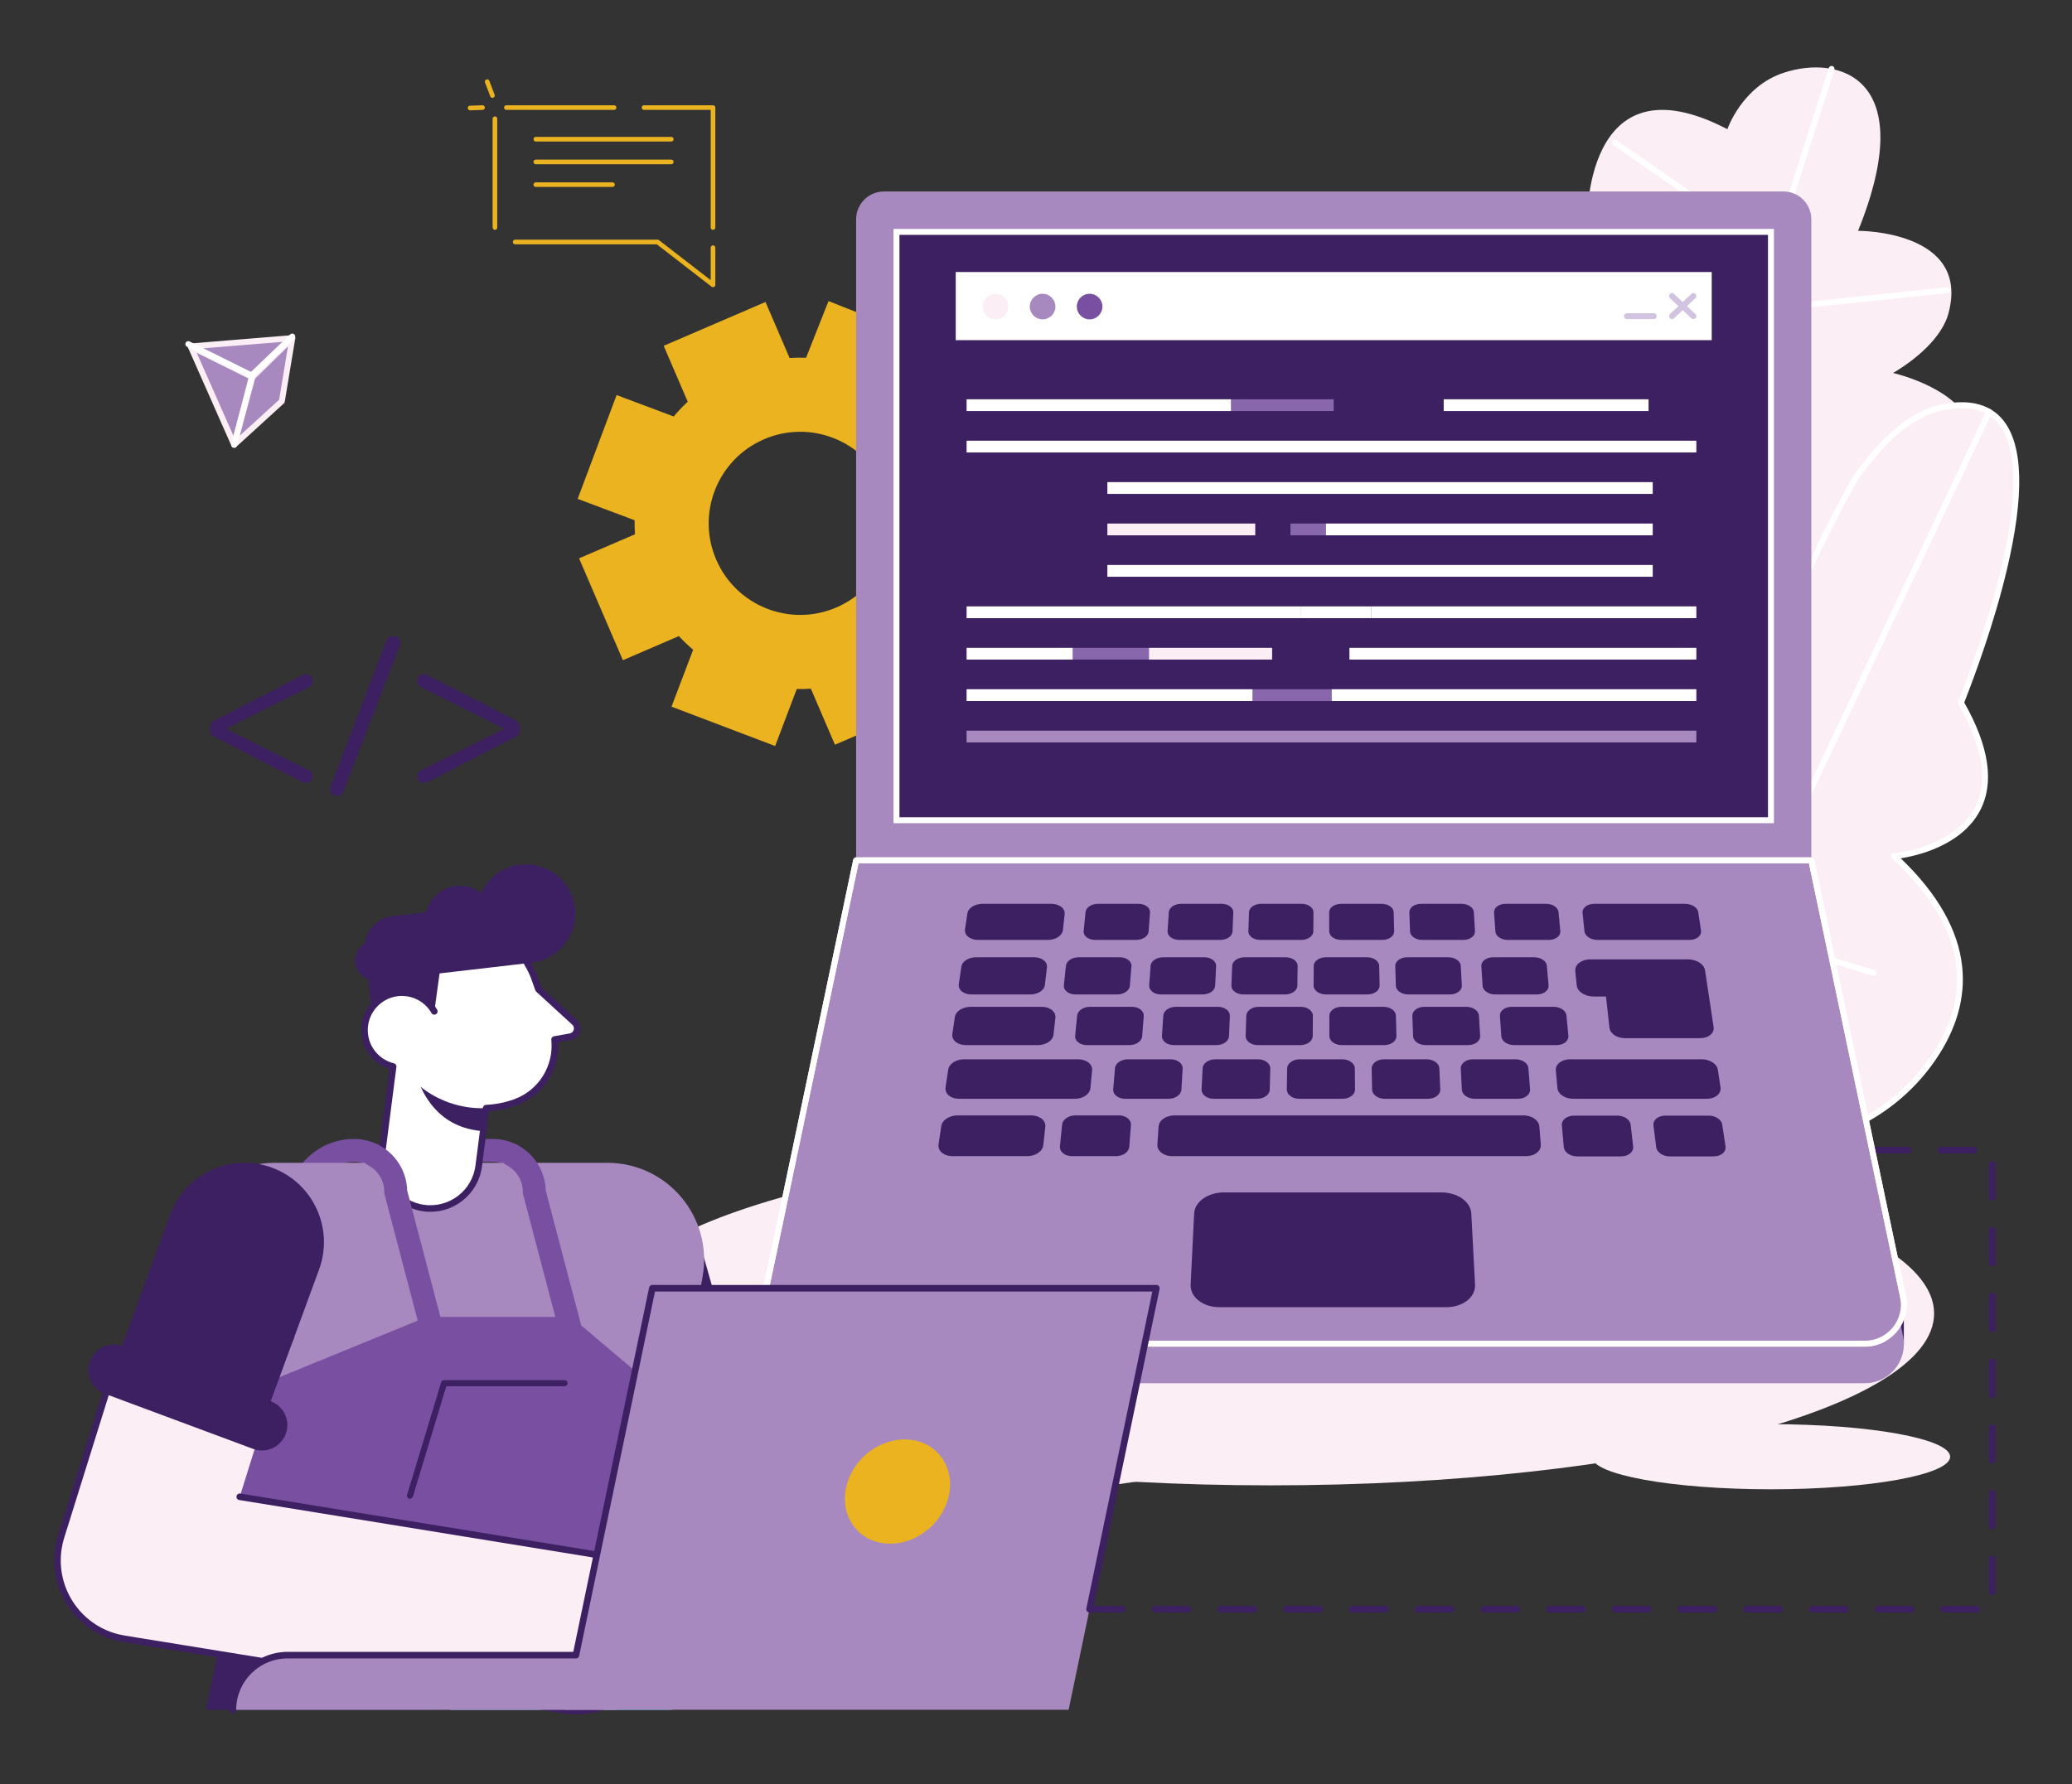 <?xml version="1.0" encoding="UTF-8" standalone="no"?>
<!DOCTYPE svg PUBLIC "-//W3C//DTD SVG 1.1//EN" "http://www.w3.org/Graphics/SVG/1.1/DTD/svg11.dtd">
<svg width="100%" height="100%" viewBox="0 0 5252 4524" version="1.1" xmlns="http://www.w3.org/2000/svg" xmlns:xlink="http://www.w3.org/1999/xlink" xml:space="preserve" xmlns:serif="http://www.serif.com/" style="fill-rule:evenodd;clip-rule:evenodd;stroke-linecap:round;stroke-linejoin:round;stroke-miterlimit:2;">
    <rect x="0" y="0" width="5252" height="4524" fill="#333333" stroke="none"/>
    <g transform="matrix(1,0,0,1,-17646.6,0)">
        <g id="Artboard1" transform="matrix(0.889,0,0,1,17928.5,4738.27)">
            <rect x="-316.884" y="-4738.27" width="5903.91" height="4523.75" style="fill:none;"/>
            <g transform="matrix(4.684,0,0,4.167,-18435,-4572.5)">
                <path d="M4377.17,329.809C4348.91,341.969 4316.14,328.918 4303.98,300.657C4291.82,272.397 4304.87,239.63 4333.13,227.47C4361.39,215.311 4394.16,228.362 4406.32,256.622C4418.48,284.883 4405.43,317.649 4377.17,329.809ZM4431.67,344.271L4466.31,357.582L4490.5,294.611L4455.92,281.322C4456.01,278.221 4455.95,275.106 4455.74,271.985L4489.77,257.344L4463.11,195.376L4429.02,210.041C4426.62,207.45 4424.09,204.996 4421.45,202.694L4435.1,168.258L4372.38,143.399L4358.71,177.894C4355.38,177.774 4352.03,177.821 4348.68,178.037L4334.01,143.955L4272.04,170.619L4286.68,204.646C4283.63,207.472 4280.77,210.469 4278.12,213.617L4243.38,200.58L4219.68,263.74L4254.35,276.753C4254.3,279.591 4254.37,282.441 4254.56,285.294L4220.53,299.936L4247.2,361.903L4281.28,347.238C4284.02,350.19 4286.92,352.957 4289.97,355.532L4276.81,390.169L4339.88,414.116L4353.05,379.43C4355.9,379.491 4358.76,379.427 4361.63,379.243L4376.29,413.325L4438.26,386.661L4423.62,352.634C4426.48,349.991 4429.16,347.198 4431.67,344.271Z" style="fill:rgb(235,179,31);fill-rule:nonzero;"/>
            </g>
            <g transform="matrix(4.684,0,0,4.167,-18435,-4572.5)">
                <path d="M5045.36,759.373C5045.36,817.131 4864.54,863.953 4641.49,863.953C4418.44,863.953 4237.62,817.131 4237.62,759.373C4237.62,701.614 4418.44,654.792 4641.49,654.792C4864.54,654.792 5045.36,701.614 5045.36,759.373Z" style="fill:rgb(251,238,245);fill-rule:nonzero;"/>
            </g>
            <g transform="matrix(4.684,0,0,4.167,-18435,-4572.5)">
                <path d="M4262.39,754.408C4262.39,765.046 4210.85,773.67 4147.27,773.67C4083.69,773.67 4032.15,765.046 4032.15,754.408C4032.15,743.771 4083.69,735.147 4147.27,735.147C4210.85,735.147 4262.39,743.771 4262.39,754.408Z" style="fill:rgb(251,238,245);fill-rule:nonzero;"/>
            </g>
            <g transform="matrix(4.684,0,0,4.167,-18435,-4572.5)">
                <path d="M5055.12,846.537C5055.12,857.474 5006.28,866.34 4946.04,866.34C4885.8,866.34 4836.96,857.474 4836.96,846.537C4836.96,835.6 4885.8,826.734 4946.04,826.734C5006.28,826.734 5055.12,835.6 5055.12,846.537Z" style="fill:rgb(251,238,245);fill-rule:nonzero;"/>
            </g>
            <g transform="matrix(4.684,0,0,4.167,-18435,-4572.5)">
                <path d="M4590.23,850.772C4590.23,861.709 4507.28,870.575 4404.95,870.575C4302.63,870.575 4219.68,861.709 4219.68,850.772C4219.68,839.835 4302.63,830.969 4404.95,830.969C4507.28,830.969 4590.23,839.835 4590.23,850.772Z" style="fill:rgb(251,238,245);fill-rule:nonzero;"/>
            </g>
            <g transform="matrix(4.684,0,0,4.167,-18435,-4572.5)">
                <path d="M4761.36,367.699C4761.36,367.699 4612.93,224.267 4793.93,204.304C4793.93,204.304 4735.89,102.984 4834.13,96.915C4834.13,96.915 4831.01,-7.22 4919.53,38.823C4919.53,38.823 4928.32,12.989 4953.59,4.561C4987.47,-6.741 5036.82,7.353 4999.09,100.654C4999.09,100.654 5067.78,100.306 5054.08,150.984C5050.86,162.923 5038.82,176.186 5020.42,187.152C5020.42,187.152 5054.14,194.797 5065.04,214.166C5079.68,240.179 5075.52,295.309 4993.52,328.325C4889.63,370.156 4761.36,367.699 4761.36,367.699Z" style="fill:rgb(251,238,245);fill-rule:nonzero;"/>
            </g>
            <g transform="matrix(4.684,0,0,4.167,-18435,-4572.5)">
                <path d="M4943.91,656.655L4725.15,656.655C4702.54,555.137 4883.78,405.659 4883.78,405.659C4874.76,304.45 4964.17,323.625 4964.17,323.625C4959.04,322.531 4994.85,254.398 4999.06,248.786C5012.98,230.271 5029.83,211.443 5052.67,207.587C5135.94,193.55 5073.97,356.786 5061.73,387.793C5110.76,473.271 5021.06,481.155 5021.06,481.155C5072.96,529.084 5066.87,571.73 5044.82,603.98C5022.11,637.184 4984.13,656.655 4943.91,656.655Z" style="fill:rgb(251,238,245);fill-rule:nonzero;"/>
            </g>
            <g transform="matrix(4.684,0,0,4.167,-18435,-4572.5)">
                <path d="M4726.6,654.863L4943.91,654.863C4983.94,654.863 5021.11,635.463 5043.34,602.968C5070.82,562.786 5062.91,522.245 5019.84,482.472C5019.32,481.991 5019.13,481.248 5019.36,480.577C5019.59,479.906 5020.19,479.433 5020.9,479.37C5021.27,479.338 5057.57,475.849 5070.22,451.608C5078.45,435.824 5075.07,414.653 5060.18,388.684C5059.91,388.212 5059.86,387.641 5060.06,387.134C5072.48,355.693 5110.92,250.581 5084.6,218.091C5077.94,209.878 5067.3,206.938 5052.97,209.354C5030.75,213.104 5013.97,231.936 5000.49,249.863C4998.61,252.377 4989.5,269.082 4981.03,286.054C4969.58,308.987 4965.52,319.797 4965.45,322.372C4965.85,322.787 4966.05,323.391 4965.92,324.001C4965.72,324.945 4964.81,325.551 4963.86,325.392C4963.84,325.387 4963.81,325.383 4963.79,325.378C4963.43,325.3 4927.41,317.903 4904.4,338.284C4889.13,351.799 4882.8,374.414 4885.57,405.5C4885.62,406.089 4885.38,406.666 4884.92,407.042C4884.47,407.415 4839.22,444.912 4797.32,494.285C4772.76,523.231 4754.15,550.527 4742,575.416C4727.22,605.688 4722.05,632.406 4726.6,654.863ZM4943.91,658.447L4725.15,658.447C4724.31,658.447 4723.58,657.864 4723.4,657.045C4718.15,633.483 4723.33,605.483 4738.79,573.823C4751.07,548.66 4769.86,521.107 4794.62,491.928C4833.81,445.755 4875.91,409.923 4881.92,404.882C4879.25,373.068 4886.02,349.755 4902.04,335.584C4923.03,317.013 4953.05,320.008 4961.99,321.414C4962.56,317.867 4965.56,309.065 4977.49,285.118C4985.54,268.952 4995.33,250.773 4997.62,247.711C5011.53,229.217 5028.91,209.78 5052.37,205.82C5068.07,203.174 5079.85,206.542 5087.38,215.835C5099.6,230.91 5100.41,261.358 5089.79,306.335C5082.13,338.802 5070.3,370.906 5063.71,387.65C5078.9,414.419 5082.15,436.496 5073.39,453.28C5062.22,474.671 5035.14,480.851 5025.04,482.444C5047.51,503.972 5060.09,526.099 5062.45,548.257C5064.48,567.259 5059.05,586.347 5046.3,604.991C5023.4,638.464 4985.13,658.447 4943.91,658.447Z" style="fill:white;fill-rule:nonzero;"/>
            </g>
            <g transform="matrix(4.684,0,0,4.167,-18435,-4572.5)">
                <path d="M4899.59,591.599C4899.34,591.599 4899.08,591.543 4898.83,591.427C4897.93,591.003 4897.55,589.935 4897.97,589.04L5077.3,210.063C5077.72,209.169 5078.79,208.786 5079.69,209.21C5080.58,209.633 5080.96,210.702 5080.54,211.596L4901.21,590.573C4900.91,591.22 4900.26,591.599 4899.59,591.599Z" style="fill:white;fill-rule:nonzero;"/>
            </g>
            <g transform="matrix(4.684,0,0,4.167,-18435,-4572.5)">
                <path d="M5008.56,553.992C5008.39,553.992 5008.21,553.967 5008.03,553.913L4928.14,529.437C4927.19,529.147 4926.66,528.144 4926.95,527.198C4927.24,526.252 4928.24,525.723 4929.19,526.009L5009.08,550.486C5010.03,550.776 5010.56,551.778 5010.27,552.725C5010.04,553.496 5009.33,553.992 5008.56,553.992Z" style="fill:white;fill-rule:nonzero;"/>
            </g>
            <g transform="matrix(4.684,0,0,4.167,-18435,-4572.5)">
                <path d="M4909.3,235.23C4909.12,235.23 4908.93,235.202 4908.75,235.145C4907.81,234.845 4907.29,233.837 4907.59,232.893L4981.25,1.589C4981.55,0.645 4982.56,0.126 4983.5,0.425C4984.44,0.725 4984.96,1.733 4984.66,2.677L4911,233.981C4910.76,234.743 4910.05,235.23 4909.3,235.23Z" style="fill:white;fill-rule:nonzero;"/>
            </g>
            <g transform="matrix(4.684,0,0,4.167,-18435,-4572.5)">
                <path d="M4948.01,115.893C4947.66,115.893 4947.31,115.79 4947,115.575L4850.15,48.578C4849.34,48.015 4849.14,46.899 4849.7,46.085C4850.26,45.27 4851.38,45.068 4852.19,45.63L4949.04,112.627C4949.85,113.19 4950.05,114.307 4949.49,115.121C4949.14,115.624 4948.58,115.893 4948.01,115.893Z" style="fill:white;fill-rule:nonzero;"/>
            </g>
            <g transform="matrix(4.684,0,0,4.167,-18435,-4572.5)">
                <path d="M4936.59,150.742C4935.69,150.742 4934.91,150.057 4934.81,149.136C4934.71,148.152 4935.42,147.27 4936.41,147.167L5053.14,134.95C5054.12,134.846 5055.01,135.562 5055.11,136.546C5055.21,137.53 5054.5,138.412 5053.51,138.514L4936.78,150.732C4936.72,150.738 4936.66,150.742 4936.59,150.742Z" style="fill:white;fill-rule:nonzero;"/>
            </g>
            <g transform="matrix(4.684,0,0,4.167,-18435,-4572.5)">
                <path d="M4096.39,532.671C4089.72,532.671 4084.29,538.099 4084.29,544.771C4084.29,551.442 4089.72,556.87 4096.39,556.87C4103.06,556.87 4108.49,551.442 4108.49,544.771C4108.49,538.099 4103.06,532.671 4096.39,532.671Z" style="fill:rgb(60,32,98);fill-rule:nonzero;"/>
            </g>
            <g transform="matrix(4.684,0,0,4.167,-18435,-4572.5)">
                <path d="M4021.73,189.609L4010.58,230.817L3984.11,170.976L4021.73,189.609Z" style="fill:rgb(167,137,191);fill-rule:nonzero;"/>
            </g>
            <g transform="matrix(4.684,0,0,4.167,-18435,-4572.5)">
                <path d="M3987.75,174.78L4010.18,225.465L4019.62,190.561L3987.75,174.78ZM4011.27,232.471C4011.1,232.543 4010.91,232.589 4010.72,232.604C4009.96,232.661 4009.25,232.236 4008.95,231.542L3982.47,171.702C3982.17,171.012 3982.33,170.204 3982.87,169.682C3983.41,169.16 3984.23,169.036 3984.91,169.371L4022.53,188.003C4023.3,188.382 4023.69,189.251 4023.46,190.077L4012.31,231.285C4012.17,231.83 4011.78,232.262 4011.27,232.471Z" style="fill:rgb(251,238,245);fill-rule:nonzero;"/>
            </g>
            <g transform="matrix(4.684,0,0,4.167,-18435,-4572.5)">
                <path d="M3984.11,170.976L4045.98,165.924L4021.73,189.609L3984.11,170.976Z" style="fill:rgb(167,137,191);fill-rule:nonzero;"/>
            </g>
            <g transform="matrix(4.684,0,0,4.167,-18435,-4572.5)">
                <path d="M3990.69,172.237L4021.39,187.439L4041.18,168.115L3990.69,172.237ZM4022.42,191.263C4021.95,191.458 4021.41,191.449 4020.94,191.214L3983.31,172.582C3982.59,172.225 3982.2,171.43 3982.35,170.639C3982.5,169.849 3983.16,169.256 3983.96,169.19L4045.84,164.138C4046.59,164.076 4047.3,164.494 4047.61,165.181C4047.93,165.868 4047.78,166.678 4047.24,167.206L4022.99,190.891C4022.82,191.053 4022.63,191.177 4022.42,191.263Z" style="fill:rgb(251,238,245);fill-rule:nonzero;"/>
            </g>
            <g transform="matrix(4.684,0,0,4.167,-18435,-4572.5)">
                <path d="M4045.98,165.924L4039.62,204.35L4010.58,230.817L4021.73,189.609L4045.98,165.924Z" style="fill:rgb(167,137,191);fill-rule:nonzero;"/>
            </g>
            <g transform="matrix(4.684,0,0,4.167,-18435,-4572.5)">
                <path d="M4023.34,190.549L4013.92,225.351L4037.95,203.444L4043.32,171.03L4023.34,190.549ZM4011.27,232.471C4010.75,232.687 4010.15,232.651 4009.65,232.346C4008.97,231.931 4008.65,231.118 4008.85,230.349L4020,189.141C4020.09,188.832 4020.25,188.551 4020.48,188.327L4044.73,164.642C4045.29,164.101 4046.12,163.977 4046.81,164.335C4047.5,164.694 4047.88,165.453 4047.75,166.217L4041.38,204.643C4041.32,205.04 4041.12,205.403 4040.82,205.674L4011.79,232.141C4011.64,232.283 4011.46,232.394 4011.27,232.471Z" style="fill:rgb(251,238,245);fill-rule:nonzero;"/>
            </g>
            <g transform="matrix(4.684,0,0,4.167,-18435,-4572.5)">
                <path d="M4020.97,189.863C4020.51,190.056 4019.97,190.054 4019.49,189.815L3981.86,171.183C3980.98,170.743 3980.61,169.668 3981.05,168.782C3981.49,167.895 3982.57,167.532 3983.45,167.971L4021.08,186.604C4021.96,187.043 4022.33,188.118 4021.89,189.004C4021.69,189.408 4021.36,189.703 4020.97,189.863Z" style="fill:white;fill-rule:nonzero;"/>
            </g>
            <g transform="matrix(4.684,0,0,4.167,-18435,-4572.5)">
                <path d="M4011.27,232.472C4010.92,232.617 4010.53,232.653 4010.13,232.551C4009.18,232.302 4008.6,231.323 4008.85,230.366L4019.95,187.709C4020.03,187.388 4020.2,187.095 4020.44,186.866L4044.71,163.652C4045.43,162.967 4046.56,162.992 4047.24,163.708C4047.93,164.423 4047.9,165.557 4047.19,166.241L4023.29,189.104L4012.32,231.268C4012.17,231.832 4011.77,232.264 4011.27,232.472Z" style="fill:white;fill-rule:nonzero;"/>
            </g>
            <g transform="matrix(4.684,0,0,4.167,-18435,-4572.5)">
                <path d="M4241.84,27.086L4176.28,27.086C4175.51,27.086 4174.88,26.456 4174.88,25.679C4174.88,24.902 4175.51,24.272 4176.28,24.272L4241.84,24.272C4242.62,24.272 4243.25,24.902 4243.25,25.679C4243.25,26.456 4242.62,27.086 4241.84,27.086Z" style="fill:rgb(235,179,31);fill-rule:nonzero;"/>
            </g>
            <g transform="matrix(4.684,0,0,4.167,-18435,-4572.5)">
                <path d="M4302.06,100.065C4301.29,100.065 4300.66,99.435 4300.66,98.658L4300.66,27.086L4260.07,27.086C4259.29,27.086 4258.66,26.456 4258.66,25.679C4258.66,24.902 4259.29,24.272 4260.07,24.272L4302.06,24.272C4302.84,24.272 4303.47,24.902 4303.47,25.679L4303.47,98.658C4303.47,99.435 4302.84,100.065 4302.06,100.065Z" style="fill:rgb(235,179,31);fill-rule:nonzero;"/>
            </g>
            <g transform="matrix(4.684,0,0,4.167,-18435,-4572.5)">
                <path d="M4302.06,134.94C4301.76,134.94 4301.45,134.84 4301.2,134.646L4267.86,108.868L4181.62,108.868C4180.84,108.868 4180.21,108.238 4180.21,107.461C4180.21,106.684 4180.84,106.054 4181.62,106.054L4268.34,106.054C4268.65,106.054 4268.96,106.157 4269.2,106.347L4300.66,130.667L4300.66,110.904C4300.66,110.127 4301.29,109.497 4302.06,109.497C4302.84,109.497 4303.47,110.127 4303.47,110.904L4303.47,133.533C4303.47,134.07 4303.16,134.56 4302.68,134.796C4302.49,134.892 4302.27,134.94 4302.06,134.94Z" style="fill:rgb(235,179,31);fill-rule:nonzero;"/>
            </g>
            <g transform="matrix(4.684,0,0,4.167,-18435,-4572.5)">
                <path d="M4169.32,100.065C4168.54,100.065 4167.91,99.435 4167.91,98.658L4167.91,32.444C4167.91,31.667 4168.54,31.037 4169.32,31.037C4170.09,31.037 4170.72,31.667 4170.72,32.444L4170.72,98.658C4170.72,99.435 4170.09,100.065 4169.32,100.065Z" style="fill:rgb(235,179,31);fill-rule:nonzero;"/>
            </g>
            <g transform="matrix(4.684,0,0,4.167,-18435,-4572.5)">
                <path d="M4276.68,46.319L4194.18,46.319C4193.41,46.319 4192.78,45.689 4192.78,44.912C4192.78,44.135 4193.41,43.505 4194.18,43.505L4276.68,43.505C4277.45,43.505 4278.08,44.135 4278.08,44.912C4278.08,45.689 4277.45,46.319 4276.68,46.319Z" style="fill:rgb(235,179,31);fill-rule:nonzero;"/>
            </g>
            <g transform="matrix(4.684,0,0,4.167,-18435,-4572.5)">
                <path d="M4276.68,60.143L4194.18,60.143C4193.41,60.143 4192.78,59.513 4192.78,58.736C4192.78,57.958 4193.41,57.329 4194.18,57.329L4276.68,57.329C4277.45,57.329 4278.08,57.958 4278.08,58.736C4278.08,59.513 4277.45,60.143 4276.68,60.143Z" style="fill:rgb(235,179,31);fill-rule:nonzero;"/>
            </g>
            <g transform="matrix(4.684,0,0,4.167,-18435,-4572.5)">
                <path d="M4240.88,73.966L4194.18,73.966C4193.41,73.966 4192.78,73.337 4192.78,72.559C4192.78,71.782 4193.41,71.152 4194.18,71.152L4240.88,71.152C4241.66,71.152 4242.29,71.782 4242.29,72.559C4242.29,73.337 4241.66,73.966 4240.88,73.966Z" style="fill:rgb(235,179,31);fill-rule:nonzero;"/>
            </g>
            <g transform="matrix(4.684,0,0,4.167,-18435,-4572.5)">
                <path d="M4154.16,27.341C4153.41,27.341 4152.78,26.742 4152.76,25.982C4152.73,25.205 4153.34,24.554 4154.12,24.528L4161.73,24.273C4162.51,24.252 4163.15,24.855 4163.18,25.632C4163.21,26.408 4162.6,27.059 4161.82,27.085L4154.21,27.341L4154.16,27.341Z" style="fill:rgb(235,179,31);fill-rule:nonzero;"/>
            </g>
            <g transform="matrix(4.684,0,0,4.167,-18435,-4572.5)">
                <path d="M4167.81,19.746C4167.24,19.746 4166.71,19.401 4166.49,18.84L4163.27,10.395C4162.99,9.669 4163.35,8.856 4164.08,8.579C4164.81,8.301 4165.62,8.665 4165.9,9.391L4169.12,17.836C4169.4,18.563 4169.03,19.376 4168.31,19.653C4168.14,19.716 4167.97,19.746 4167.81,19.746Z" style="fill:rgb(235,179,31);fill-rule:nonzero;"/>
            </g>
            <g transform="matrix(4.684,0,0,4.167,-18435,-4572.5)">
                <path d="M4531.27,939.335L5080.71,939.335L5080.71,660.007L4976.38,660.007" style="fill:none;stroke:rgb(60,32,98);stroke-width:4px;stroke-dasharray:20,20;"/>
            </g>
            <g transform="matrix(4.684,0,0,4.167,-18435,-4572.5)">
                <path d="M4958.35,93.708L4958.35,471.558L4401.45,471.558L4401.45,93.708C4401.45,91.118 4403.56,89.009 4406.15,89.009L4953.65,89.009C4956.24,89.009 4958.35,91.118 4958.35,93.708Z" style="fill:rgb(60,32,98);fill-rule:nonzero;"/>
            </g>
            <g transform="matrix(4.684,0,0,4.167,-18435,-4572.5)">
                <path d="M4953.65,76.718L4406.15,76.718C4396.76,76.718 4389.16,84.325 4389.16,93.71L4389.16,483.851L4970.64,483.851L4970.64,93.71C4970.64,84.325 4963.04,76.718 4953.65,76.718ZM4946.06,101.302L4946.06,459.267L4413.74,459.267L4413.74,101.302L4946.06,101.302Z" style="fill:rgb(167,137,191);fill-rule:nonzero;"/>
            </g>
            <g transform="matrix(4.684,0,0,4.167,-18435,-4572.5)">
                <path d="M4415.55,457.457L4944.25,457.457L4944.25,103.112L4415.55,103.112L4415.55,457.457ZM4947.87,461.078L4411.93,461.078L4411.93,99.492L4947.87,99.492L4947.87,461.078Z" style="fill:white;fill-rule:nonzero;"/>
            </g>
            <g transform="matrix(4.684,0,0,4.167,-18435,-4572.5)">
                <path d="M5026.95,751.563L5026.95,777.752L4332.4,777.752L4332.85,751.563L5026.95,751.563Z" style="fill:rgb(60,32,98);fill-rule:nonzero;"/>
            </g>
            <g transform="matrix(4.684,0,0,4.167,-18435,-4572.5)">
                <clipPath id="_clip1">
                    <path d="M4333.37,773.162L4389.18,507.729L4970.62,507.729L5026.44,773.162C5029.54,787.928 5018.27,801.811 5003.18,801.811L4356.62,801.811C4341.53,801.811 4330.26,787.928 4333.37,773.162Z"/>
                </clipPath>
                <g clip-path="url(#_clip1)">
                    <path d="M5031.03,625.7L4328.77,625.7L4254.08,919.782L5105.72,919.782L5031.03,625.7Z" style="fill:rgb(167,137,191);fill-rule:nonzero;"/>
                </g>
            </g>
            <g transform="matrix(4.684,0,0,4.167,-18435,-4572.5)">
                <clipPath id="_clip2">
                    <path d="M4333.37,749.103L4389.18,483.67L4970.62,483.67L5026.44,749.103C5029.54,763.869 5018.27,777.752 5003.18,777.752L4356.62,777.752C4341.53,777.752 4330.26,763.869 4333.37,749.103Z"/>
                </clipPath>
                <g clip-path="url(#_clip2)">
                    <path d="M4970.62,483.67L4389.18,483.67L4327.34,777.752L5032.46,777.752L4970.62,483.67Z" style="fill:rgb(167,137,191);fill-rule:nonzero;"/>
                </g>
            </g>
            <g transform="matrix(4.684,0,0,4.167,-18435,-4572.5)">
                <path d="M4390.63,485.462L4335.12,749.472C4333.75,755.979 4335.37,762.672 4339.56,767.835C4343.75,772.998 4349.97,775.959 4356.62,775.959L5003.18,775.959C5009.83,775.959 5016.05,772.998 5020.24,767.835C5024.43,762.672 5026.05,755.979 5024.68,749.472L4969.17,485.462L4390.63,485.462ZM5003.18,779.543L4356.62,779.543C4348.88,779.543 4341.65,776.099 4336.78,770.093C4331.9,764.088 4330.02,756.304 4331.61,748.735L4333.37,749.103L4331.61,748.735L4387.42,483.301C4387.6,482.471 4388.33,481.878 4389.18,481.878L4970.62,481.878C4971.47,481.878 4972.2,482.471 4972.38,483.301L5028.19,748.735C5029.78,756.303 5027.9,764.088 5023.02,770.093C5018.15,776.099 5010.92,779.543 5003.18,779.543Z" style="fill:white;fill-rule:nonzero;"/>
                <clipPath id="_clip3">
                    <path d="M4390.63,485.462L4335.12,749.472C4333.75,755.979 4335.37,762.672 4339.56,767.835C4343.75,772.998 4349.97,775.959 4356.62,775.959L5003.18,775.959C5009.83,775.959 5016.05,772.998 5020.24,767.835C5024.43,762.672 5026.05,755.979 5024.68,749.472L4969.17,485.462L4390.63,485.462ZM5003.18,779.543L4356.62,779.543C4348.88,779.543 4341.65,776.099 4336.78,770.093C4331.9,764.088 4330.02,756.304 4331.61,748.735L4333.37,749.103L4331.61,748.735L4387.42,483.301C4387.6,482.471 4388.33,481.878 4389.18,481.878L4970.62,481.878C4971.47,481.878 4972.2,482.471 4972.38,483.301L5028.19,748.735C5029.78,756.303 5027.9,764.088 5023.02,770.093C5018.15,776.099 5010.92,779.543 5003.18,779.543Z" clip-rule="nonzero"/>
                </clipPath>
                <g clip-path="url(#_clip3)">
                    <path d="M4329.55,775.959L5030.25,775.959L4969.17,485.462L4390.63,485.462L4329.55,775.959ZM5032.46,779.543L4327.34,779.543C4326.8,779.543 4326.29,779.3 4325.95,778.88C4325.61,778.461 4325.48,777.911 4325.59,777.382L4387.42,483.301C4387.6,482.471 4388.33,481.878 4389.18,481.878L4970.62,481.878C4971.47,481.878 4972.2,482.471 4972.38,483.301L5034.21,777.382C5034.32,777.911 5034.19,778.461 5033.85,778.88C5033.51,779.3 5033,779.543 5032.46,779.543Z" style="fill:white;fill-rule:nonzero;"/>
                </g>
            </g>
            <g transform="matrix(4.684,0,0,4.167,-18435,-4572.5)">
                <rect x="4449.81" y="125.73" width="460.18" height="41.45" style="fill:white;fill-rule:nonzero;"/>
            </g>
            <g transform="matrix(4.684,0,0,4.167,-18435,-4572.5)">
                <path d="M4481.86,146.74C4481.86,151.041 4478.37,154.528 4474.07,154.528C4469.77,154.528 4466.28,151.041 4466.28,146.74C4466.28,142.439 4469.77,138.953 4474.07,138.953C4478.37,138.953 4481.86,142.439 4481.86,146.74Z" style="fill:rgb(251,238,245);fill-rule:nonzero;"/>
            </g>
            <g transform="matrix(4.684,0,0,4.167,-18435,-4572.5)">
                <path d="M4510.48,146.74C4510.48,151.041 4506.99,154.528 4502.69,154.528C4498.39,154.528 4494.9,151.041 4494.9,146.74C4494.9,142.439 4498.39,138.953 4502.69,138.953C4506.99,138.953 4510.48,142.439 4510.48,146.74Z" style="fill:rgb(167,137,191);fill-rule:nonzero;"/>
            </g>
            <g transform="matrix(4.684,0,0,4.167,-18435,-4572.5)">
                <path d="M4539.1,146.74C4539.1,151.041 4535.61,154.528 4531.31,154.528C4527.01,154.528 4523.52,151.041 4523.52,146.74C4523.52,142.439 4527.01,138.953 4531.31,138.953C4535.61,138.953 4539.1,142.439 4539.1,146.74Z" style="fill:rgb(121,80,161);fill-rule:nonzero;"/>
            </g>
            <g transform="matrix(4.684,0,0,4.167,-18435,-4572.5)">
                <path d="M4898.84,154.374C4898.4,154.374 4897.96,154.213 4897.62,153.888L4884.58,141.634C4883.86,140.956 4883.82,139.822 4884.5,139.101C4885.18,138.379 4886.31,138.345 4887.03,139.022L4900.07,151.276C4900.79,151.954 4900.83,153.088 4900.15,153.809C4899.8,154.184 4899.32,154.374 4898.84,154.374Z" style="fill:rgb(210,196,225);fill-rule:nonzero;"/>
            </g>
            <g transform="matrix(4.684,0,0,4.167,-18435,-4572.5)">
                <path d="M4885.8,154.374C4885.33,154.374 4884.85,154.184 4884.5,153.809C4883.82,153.088 4883.86,151.954 4884.58,151.276L4897.62,139.022C4898.34,138.345 4899.47,138.379 4900.15,139.101C4900.83,139.822 4900.79,140.956 4900.07,141.634L4887.03,153.888C4886.69,154.213 4886.24,154.374 4885.8,154.374Z" style="fill:rgb(210,196,225);fill-rule:nonzero;"/>
            </g>
            <g transform="matrix(4.684,0,0,4.167,-18435,-4572.5)">
                <path d="M4874.7,154.374L4858.39,154.374C4857.4,154.374 4856.6,153.572 4856.6,152.582C4856.6,151.592 4857.4,150.79 4858.39,150.79L4874.7,150.79C4875.69,150.79 4876.49,151.592 4876.49,152.582C4876.49,153.572 4875.69,154.374 4874.7,154.374Z" style="fill:rgb(210,196,225);fill-rule:nonzero;"/>
            </g>
            <g transform="matrix(4.684,0,0,4.167,-18435,-4572.5)">
                <path d="M4455.94,528.435C4455.48,527.559 4455.32,526.589 4455.46,525.626L4456.91,515.973C4457.04,515.061 4457.44,514.199 4458.09,513.409C4458.65,512.729 4459.38,512.128 4460.26,511.628C4461.09,511.15 4462.03,510.781 4463.02,510.52C4464.05,510.259 4465.12,510.129 4466.2,510.129L4507.93,510.129C4509.02,510.129 4510.06,510.267 4511.04,510.527C4512.02,510.795 4512.9,511.186 4513.65,511.693C4514.47,512.244 4515.1,512.91 4515.53,513.67C4516.02,514.525 4516.21,515.481 4516.11,516.436L4515.04,526.096C4514.94,527.023 4514.57,527.907 4513.93,528.718C4513.39,529.42 4512.66,530.036 4511.79,530.557C4510.96,531.042 4510.02,531.426 4509.01,531.687C4507.98,531.955 4506.9,532.092 4505.81,532.092L4463.54,532.092C4462.44,532.092 4461.38,531.955 4460.4,531.679C4459.41,531.404 4458.53,530.999 4457.78,530.478C4456.96,529.905 4456.34,529.218 4455.94,528.435Z" style="fill:rgb(60,32,98);fill-rule:nonzero;"/>
            </g>
            <g transform="matrix(4.684,0,0,4.167,-18435,-4572.5)">
                <path d="M4516.9,547.835C4516.99,547.017 4517.31,546.242 4517.86,545.533C4518.32,544.931 4518.94,544.396 4519.68,543.954C4520.37,543.541 4521.15,543.215 4522,542.998C4522.86,542.773 4523.76,542.658 4524.67,542.658L4549.66,542.658C4550.57,542.658 4551.46,542.773 4552.29,542.998C4553.13,543.23 4553.88,543.57 4554.53,544.004C4555.25,544.482 4555.8,545.069 4556.19,545.728C4556.63,546.481 4556.82,547.328 4556.76,548.176L4555.79,559.965C4555.72,560.797 4555.42,561.579 4554.88,562.304C4554.43,562.926 4553.81,563.469 4553.07,563.926C4552.37,564.353 4551.58,564.686 4550.73,564.918C4549.86,565.142 4548.95,565.258 4548.03,565.258L4522.71,565.258C4521.78,565.258 4520.89,565.142 4520.05,564.911C4519.21,564.672 4518.44,564.324 4517.8,563.875C4517.08,563.382 4516.53,562.782 4516.15,562.101C4515.72,561.333 4515.55,560.479 4515.64,559.624L4516.9,547.835Z" style="fill:rgb(60,32,98);fill-rule:nonzero;"/>
            </g>
            <g transform="matrix(4.684,0,0,4.167,-18435,-4572.5)">
                <path d="M4448.2,592.21C4447.75,591.304 4447.59,590.298 4447.75,589.306L4449.29,578.943C4449.43,578.002 4449.84,577.104 4450.5,576.286C4451.08,575.569 4451.82,574.932 4452.73,574.396C4453.59,573.889 4454.55,573.491 4455.6,573.215C4456.65,572.94 4457.76,572.795 4458.88,572.795L4502.08,572.795C4503.21,572.795 4504.29,572.94 4505.3,573.223C4506.31,573.512 4507.22,573.932 4507.99,574.468C4508.83,575.055 4509.47,575.757 4509.91,576.554C4510.38,577.437 4510.58,578.429 4510.47,579.414L4509.33,589.777C4509.22,590.732 4508.84,591.652 4508.2,592.492C4507.64,593.238 4506.9,593.89 4506,594.447C4505.14,594.969 4504.17,595.374 4503.12,595.656C4502.06,595.946 4500.94,596.091 4499.81,596.091L4456.03,596.091C4454.89,596.091 4453.79,595.939 4452.78,595.649C4451.75,595.352 4450.84,594.918 4450.08,594.368C4449.24,593.759 4448.61,593.035 4448.2,592.21Z" style="fill:rgb(60,32,98);fill-rule:nonzero;"/>
            </g>
            <g transform="matrix(4.684,0,0,4.167,-18435,-4572.5)">
                <path d="M4503.79,642.862C4504.26,643.781 4504.45,644.81 4504.34,645.831L4503.11,656.983C4503,657.982 4502.61,658.938 4501.96,659.821C4501.39,660.603 4500.62,661.299 4499.7,661.885C4498.8,662.45 4497.81,662.884 4496.72,663.189C4495.61,663.5 4494.46,663.652 4493.29,663.652L4447.85,663.652C4446.66,663.652 4445.53,663.493 4444.48,663.181C4443.42,662.863 4442.49,662.399 4441.7,661.806C4440.84,661.161 4440.21,660.393 4439.79,659.524C4439.35,658.583 4439.19,657.54 4439.35,656.512L4441.01,645.36C4441.16,644.383 4441.58,643.448 4442.24,642.587C4442.84,641.819 4443.61,641.146 4444.54,640.574C4445.43,640.031 4446.43,639.603 4447.51,639.314C4448.61,639.009 4449.76,638.857 4450.91,638.857L4495.73,638.857C4496.89,638.857 4498.02,639.017 4499.06,639.321C4500.11,639.632 4501.04,640.081 4501.84,640.653C4502.69,641.276 4503.35,642.022 4503.79,642.862Z" style="fill:rgb(60,32,98);fill-rule:nonzero;"/>
            </g>
            <g transform="matrix(4.684,0,0,4.167,-18435,-4572.5)">
                <path d="M4452.11,561.702C4451.68,560.855 4451.53,559.914 4451.67,558.98L4453.26,548.32C4453.39,547.437 4453.78,546.597 4454.39,545.837C4454.93,545.178 4455.63,544.591 4456.47,544.106C4457.26,543.642 4458.15,543.288 4459.11,543.034C4460.08,542.788 4461.1,542.658 4462.13,542.658L4497.55,542.658C4498.59,542.658 4499.58,542.788 4500.51,543.041C4501.45,543.309 4502.29,543.686 4503,544.178C4503.79,544.721 4504.4,545.366 4504.8,546.112C4505.25,546.937 4505.44,547.871 4505.33,548.791L4504.09,559.458C4503.99,560.356 4503.63,561.21 4503.02,561.992C4502.5,562.666 4501.8,563.267 4500.96,563.774C4500.17,564.244 4499.28,564.613 4498.31,564.867C4497.33,565.128 4496.31,565.258 4495.26,565.258L4459.38,565.258C4458.32,565.258 4457.31,565.128 4456.38,564.86C4455.44,564.592 4454.59,564.201 4453.88,563.694C4453.1,563.136 4452.5,562.463 4452.11,561.702Z" style="fill:rgb(60,32,98);fill-rule:nonzero;"/>
            </g>
            <g transform="matrix(4.684,0,0,4.167,-18435,-4572.5)">
                <path d="M4444.06,624.793C4443.62,623.874 4443.47,622.867 4443.61,621.868L4445.24,610.984C4445.38,610.035 4445.79,609.123 4446.44,608.29C4447.02,607.559 4447.77,606.907 4448.69,606.364C4449.55,605.843 4450.52,605.444 4451.56,605.162C4452.63,604.872 4453.74,604.727 4454.86,604.727L4524.33,604.727C4525.46,604.727 4526.55,604.879 4527.57,605.169C4528.58,605.459 4529.49,605.886 4530.28,606.436C4531.12,607.03 4531.77,607.74 4532.22,608.544C4532.7,609.434 4532.91,610.434 4532.82,611.426L4531.8,622.302C4531.7,623.28 4531.34,624.207 4530.72,625.068C4530.16,625.829 4529.42,626.502 4528.52,627.067C4527.67,627.603 4526.7,628.023 4525.64,628.313C4524.57,628.61 4523.45,628.754 4522.32,628.754L4451.91,628.754C4450.77,628.754 4449.66,628.602 4448.64,628.305C4447.61,628.001 4446.7,627.552 4445.93,626.988C4445.1,626.372 4444.46,625.633 4444.06,624.793Z" style="fill:rgb(60,32,98);fill-rule:nonzero;"/>
            </g>
            <g transform="matrix(4.684,0,0,4.167,-18435,-4572.5)">
                <path d="M4608.44,596.091L4582.66,596.091C4581.72,596.091 4580.81,595.968 4579.95,595.722C4579.08,595.483 4578.31,595.128 4577.64,594.664C4576.9,594.165 4576.34,593.571 4575.94,592.883C4575.49,592.116 4575.29,591.254 4575.34,590.392L4576.15,578.176C4576.21,577.343 4576.51,576.525 4577.03,575.801C4577.48,575.171 4578.09,574.613 4578.85,574.15C4579.54,573.715 4580.33,573.375 4581.19,573.15C4582.05,572.911 4582.96,572.795 4583.89,572.795L4609.33,572.795C4610.27,572.795 4611.16,572.911 4612.02,573.15C4612.87,573.389 4613.64,573.729 4614.31,574.179C4615.04,574.664 4615.62,575.25 4616.02,575.909C4616.48,576.669 4616.7,577.517 4616.67,578.364L4616.17,590.587C4616.13,591.428 4615.84,592.26 4615.33,592.999C4614.89,593.651 4614.28,594.223 4613.54,594.701C4612.84,595.142 4612.05,595.49 4611.18,595.729C4610.3,595.968 4609.38,596.091 4608.44,596.091Z" style="fill:rgb(60,32,98);fill-rule:nonzero;"/>
            </g>
            <g transform="matrix(4.684,0,0,4.167,-18435,-4572.5)">
                <path d="M4571.12,543.961C4571.8,543.548 4572.57,543.222 4573.42,542.998C4574.28,542.773 4575.17,542.658 4576.09,542.658L4601.07,542.658C4601.99,542.658 4602.87,542.773 4603.71,542.998C4604.55,543.23 4605.31,543.563 4605.96,543.997C4606.69,544.468 4607.25,545.04 4607.66,545.692C4608.12,546.43 4608.34,547.27 4608.3,548.11L4607.74,559.899C4607.69,560.725 4607.41,561.55 4606.89,562.274C4606.45,562.905 4605.85,563.455 4605.1,563.918C4604.41,564.346 4603.63,564.686 4602.78,564.911C4601.92,565.142 4601.01,565.258 4600.09,565.258L4574.78,565.258C4573.85,565.258 4572.95,565.142 4572.11,564.911C4571.26,564.672 4570.5,564.331 4569.84,563.889C4569.11,563.397 4568.55,562.81 4568.16,562.144C4567.72,561.384 4567.51,560.537 4567.58,559.682L4568.43,547.893C4568.49,547.082 4568.8,546.271 4569.32,545.561C4569.77,544.953 4570.38,544.41 4571.12,543.961Z" style="fill:rgb(60,32,98);fill-rule:nonzero;"/>
            </g>
            <g transform="matrix(4.684,0,0,4.167,-18435,-4572.5)">
                <path d="M4555.9,642.217C4556.34,643.007 4556.53,643.897 4556.47,644.774L4555.45,657.924C4555.39,658.8 4555.08,659.633 4554.54,660.401C4554.07,661.081 4553.44,661.675 4552.67,662.175C4551.94,662.645 4551.11,663.015 4550.2,663.268C4549.29,663.522 4548.34,663.652 4547.36,663.652L4520.61,663.652C4519.63,663.652 4518.69,663.522 4517.81,663.261C4516.91,662.993 4516.11,662.609 4515.44,662.117C4514.7,661.581 4514.13,660.937 4513.75,660.205C4513.33,659.394 4513.15,658.496 4513.24,657.606L4514.58,644.455C4514.67,643.593 4515,642.775 4515.55,642.022C4516.02,641.363 4516.66,640.784 4517.44,640.298C4518.17,639.842 4518.99,639.48 4519.88,639.234C4520.78,638.988 4521.72,638.857 4522.69,638.857L4549.07,638.857C4550.04,638.857 4550.97,638.988 4551.85,639.241C4552.72,639.495 4553.51,639.871 4554.19,640.356C4554.93,640.878 4555.5,641.501 4555.9,642.217Z" style="fill:rgb(60,32,98);fill-rule:nonzero;"/>
            </g>
            <g transform="matrix(4.684,0,0,4.167,-18435,-4572.5)">
                <path d="M4628.64,529.109C4628.17,528.377 4627.94,527.545 4627.96,526.712L4628.33,515.321C4628.35,514.51 4628.63,513.699 4629.13,512.989C4629.56,512.381 4630.15,511.845 4630.88,511.403C4631.54,510.998 4632.3,510.679 4633.13,510.455C4633.97,510.238 4634.84,510.129 4635.74,510.129L4660.3,510.129C4661.2,510.129 4662.07,510.238 4662.9,510.455C4663.74,510.679 4664.49,510.998 4665.14,511.411C4665.86,511.867 4666.44,512.41 4666.85,513.033C4667.34,513.757 4667.59,514.568 4667.58,515.393L4667.49,526.784C4667.49,527.61 4667.23,528.428 4666.74,529.152C4666.31,529.775 4665.74,530.326 4665,530.782C4664.34,531.202 4663.57,531.535 4662.74,531.752C4661.9,531.976 4661.01,532.092 4660.1,532.092L4635.22,532.092C4634.31,532.092 4633.42,531.976 4632.59,531.752C4631.75,531.527 4630.99,531.194 4630.33,530.774C4629.61,530.311 4629.04,529.746 4628.64,529.109Z" style="fill:rgb(60,32,98);fill-rule:nonzero;"/>
            </g>
            <g transform="matrix(4.684,0,0,4.167,-18435,-4572.5)">
                <path d="M4652.06,625.503C4651.59,624.735 4651.34,623.874 4651.35,623.005L4651.55,610.339C4651.56,609.485 4651.82,608.638 4652.32,607.877C4652.76,607.218 4653.36,606.632 4654.11,606.147C4654.8,605.691 4655.59,605.336 4656.47,605.097C4657.33,604.85 4658.26,604.727 4659.2,604.727L4685.11,604.727C4686.05,604.727 4686.97,604.85 4687.85,605.097C4688.72,605.336 4689.51,605.691 4690.2,606.147C4690.95,606.632 4691.55,607.218 4691.99,607.885C4692.48,608.645 4692.74,609.492 4692.75,610.347L4692.87,623.019C4692.88,623.881 4692.63,624.743 4692.15,625.51C4691.72,626.198 4691.12,626.799 4690.38,627.299C4689.68,627.762 4688.89,628.132 4688,628.378C4687.13,628.631 4686.19,628.754 4685.23,628.754L4658.97,628.754C4658.02,628.754 4657.08,628.631 4656.2,628.378C4655.32,628.132 4654.53,627.762 4653.83,627.299C4653.08,626.792 4652.49,626.191 4652.06,625.503Z" style="fill:rgb(60,32,98);fill-rule:nonzero;"/>
            </g>
            <g transform="matrix(4.684,0,0,4.167,-18435,-4572.5)">
                <path d="M4668.4,562.224C4667.91,561.478 4667.66,560.645 4667.67,559.805L4667.72,548.016C4667.73,547.184 4667.99,546.358 4668.47,545.626C4668.9,544.997 4669.48,544.439 4670.21,543.975C4670.88,543.556 4671.64,543.222 4672.49,542.998C4673.33,542.773 4674.22,542.658 4675.13,542.658L4700.12,542.658C4701.04,542.658 4701.93,542.773 4702.77,542.998C4703.62,543.222 4704.39,543.556 4705.06,543.975C4705.79,544.432 4706.38,544.989 4706.81,545.619C4707.31,546.343 4707.58,547.162 4707.59,547.987L4707.83,559.776C4707.85,560.616 4707.61,561.456 4707.13,562.202C4706.72,562.854 4706.14,563.426 4705.41,563.904C4704.74,564.338 4703.96,564.679 4703.12,564.911C4702.26,565.142 4701.36,565.258 4700.44,565.258L4675.12,565.258C4674.19,565.258 4673.29,565.142 4672.44,564.911C4671.59,564.679 4670.82,564.338 4670.15,563.904C4669.41,563.433 4668.83,562.868 4668.4,562.224Z" style="fill:rgb(60,32,98);fill-rule:nonzero;"/>
            </g>
            <g transform="matrix(4.684,0,0,4.167,-18435,-4572.5)">
                <path d="M4555.46,596.091L4529.69,596.091C4528.74,596.091 4527.83,595.968 4526.98,595.722C4526.12,595.475 4525.35,595.121 4524.69,594.657C4523.96,594.15 4523.41,593.535 4523.02,592.847C4522.6,592.065 4522.42,591.196 4522.51,590.334L4523.73,578.111C4523.82,577.278 4524.14,576.488 4524.68,575.764C4525.14,575.142 4525.77,574.598 4526.52,574.135C4527.22,573.708 4528.02,573.375 4528.88,573.143C4529.75,572.911 4530.66,572.795 4531.59,572.795L4557.03,572.795C4557.96,572.795 4558.86,572.918 4559.71,573.15C4560.55,573.389 4561.32,573.737 4561.98,574.186C4562.7,574.685 4563.27,575.272 4563.66,575.952C4564.1,576.713 4564.3,577.575 4564.24,578.429L4563.31,590.645C4563.25,591.493 4562.95,592.297 4562.41,593.035C4561.95,593.672 4561.34,594.237 4560.58,594.708C4559.88,595.15 4559.08,595.49 4558.21,595.729C4557.32,595.968 4556.4,596.091 4555.46,596.091Z" style="fill:rgb(60,32,98);fill-rule:nonzero;"/>
            </g>
            <g transform="matrix(4.684,0,0,4.167,-18435,-4572.5)">
                <path d="M4546.24,625.423C4545.8,624.641 4545.61,623.758 4545.68,622.882L4546.74,610.216C4546.81,609.362 4547.11,608.558 4547.66,607.812C4548.12,607.168 4548.74,606.603 4549.5,606.125C4550.21,605.676 4551.02,605.336 4551.89,605.097C4552.78,604.85 4553.7,604.727 4554.65,604.727L4580.55,604.727C4581.5,604.727 4582.42,604.858 4583.28,605.097C4584.15,605.343 4584.93,605.705 4585.6,606.168C4586.34,606.668 4586.91,607.276 4587.32,607.964C4587.77,608.739 4587.98,609.608 4587.93,610.47L4587.19,623.142C4587.14,624.004 4586.85,624.83 4586.32,625.583C4585.86,626.249 4585.24,626.828 4584.48,627.321C4583.76,627.777 4582.95,628.132 4582.07,628.378C4581.18,628.631 4580.24,628.754 4579.28,628.754L4553.03,628.754C4552.07,628.754 4551.13,628.631 4550.26,628.378C4549.39,628.124 4548.6,627.755 4547.93,627.277C4547.19,626.756 4546.62,626.133 4546.24,625.423Z" style="fill:rgb(60,32,98);fill-rule:nonzero;"/>
            </g>
            <g transform="matrix(4.684,0,0,4.167,-18435,-4572.5)">
                <path d="M4600.1,625.467C4599.64,624.692 4599.43,623.816 4599.47,622.947L4600.09,610.274C4600.13,609.42 4600.42,608.602 4600.93,607.848C4601.39,607.189 4602,606.617 4602.75,606.132C4603.45,605.683 4604.25,605.336 4605.12,605.097C4606.01,604.85 4606.93,604.727 4607.88,604.727L4633.77,604.727C4634.72,604.727 4635.64,604.858 4636.51,605.097C4637.38,605.343 4638.17,605.698 4638.85,606.154C4639.59,606.654 4640.17,607.247 4640.59,607.921C4641.06,608.688 4641.3,609.55 4641.28,610.412L4640.97,623.077C4640.95,623.939 4640.68,624.793 4640.18,625.546C4639.74,626.22 4639.13,626.814 4638.37,627.306C4637.67,627.77 4636.86,628.132 4635.98,628.378C4635.1,628.631 4634.16,628.754 4633.2,628.754L4606.95,628.754C4605.99,628.754 4605.05,628.631 4604.18,628.378C4603.3,628.124 4602.51,627.762 4601.83,627.284C4601.08,626.778 4600.5,626.162 4600.1,625.467Z" style="fill:rgb(60,32,98);fill-rule:nonzero;"/>
            </g>
            <g transform="matrix(4.684,0,0,4.167,-18435,-4572.5)">
                <path d="M4579.37,529.073C4578.92,528.327 4578.71,527.494 4578.77,526.654L4579.52,515.256C4579.58,514.452 4579.87,513.656 4580.4,512.96C4580.84,512.359 4581.44,511.831 4582.17,511.396C4582.84,510.991 4583.6,510.672 4584.44,510.455C4585.28,510.238 4586.15,510.129 4587.04,510.129L4611.62,510.129C4612.52,510.129 4613.39,510.238 4614.21,510.462C4615.04,510.679 4615.79,511.005 4616.44,511.425C4617.15,511.882 4617.72,512.432 4618.12,513.069C4618.59,513.801 4618.81,514.626 4618.77,515.452L4618.3,526.85C4618.27,527.661 4617.99,528.472 4617.48,529.181C4617.04,529.797 4616.45,530.34 4615.72,530.796C4615.04,531.209 4614.27,531.535 4613.43,531.759C4612.58,531.976 4611.69,532.092 4610.79,532.092L4585.9,532.092C4584.99,532.092 4584.11,531.976 4583.28,531.752C4582.44,531.527 4581.69,531.194 4581.04,530.76C4580.32,530.289 4579.76,529.717 4579.37,529.073Z" style="fill:rgb(60,32,98);fill-rule:nonzero;"/>
            </g>
            <g transform="matrix(4.684,0,0,4.167,-18435,-4572.5)">
                <path d="M4618.08,547.958C4618.11,547.133 4618.4,546.314 4618.9,545.598C4619.34,544.975 4619.93,544.424 4620.66,543.968C4621.34,543.548 4622.11,543.222 4622.96,542.998C4623.81,542.773 4624.7,542.658 4625.61,542.658L4650.6,542.658C4651.51,542.658 4652.4,542.773 4653.24,542.998C4654.08,543.23 4654.85,543.556 4655.51,543.983C4656.23,544.454 4656.82,545.011 4657.23,545.656C4657.71,546.387 4657.96,547.212 4657.94,548.052L4657.78,559.842C4657.77,560.674 4657.5,561.507 4657.01,562.238C4656.58,562.876 4655.99,563.44 4655.26,563.911C4654.58,564.346 4653.8,564.679 4652.95,564.911C4652.09,565.142 4651.19,565.258 4650.27,565.258L4624.95,565.258C4624.02,565.258 4623.13,565.142 4622.28,564.911C4621.42,564.679 4620.66,564.338 4619.99,563.897C4619.26,563.412 4618.69,562.839 4618.28,562.18C4617.82,561.435 4617.59,560.595 4617.62,559.747L4618.08,547.958Z" style="fill:rgb(60,32,98);fill-rule:nonzero;"/>
            </g>
            <g transform="matrix(4.684,0,0,4.167,-18435,-4572.5)">
                <path d="M4677.15,526.777L4677.13,515.379C4677.13,514.561 4677.39,513.75 4677.87,513.026C4678.29,512.403 4678.87,511.86 4679.59,511.411C4680.24,510.998 4681,510.679 4681.83,510.455C4682.66,510.238 4683.53,510.129 4684.43,510.129L4709,510.129C4709.89,510.129 4710.77,510.238 4711.59,510.455C4712.44,510.679 4713.19,510.998 4713.85,511.403C4714.58,511.845 4715.16,512.381 4715.59,512.997C4716.09,513.706 4716.37,514.517 4716.39,515.328L4716.69,526.719C4716.71,527.552 4716.48,528.385 4716,529.116C4715.6,529.753 4715.02,530.311 4714.3,530.774C4713.64,531.202 4712.88,531.527 4712.04,531.752C4711.21,531.976 4710.33,532.092 4709.42,532.092L4684.53,532.092C4683.63,532.092 4682.74,531.976 4681.9,531.752C4681.06,531.527 4680.3,531.202 4679.63,530.782C4678.91,530.326 4678.32,529.775 4677.9,529.145C4677.42,528.421 4677.15,527.603 4677.15,526.777Z" style="fill:rgb(60,32,98);fill-rule:nonzero;"/>
            </g>
            <g transform="matrix(4.684,0,0,4.167,-18435,-4572.5)">
                <path d="M4716.95,575.844C4717.45,576.575 4717.73,577.408 4717.75,578.248L4718.08,590.464C4718.1,591.319 4717.87,592.173 4717.4,592.926C4716.98,593.6 4716.4,594.186 4715.66,594.679C4714.98,595.135 4714.19,595.483 4713.33,595.729C4712.46,595.968 4711.55,596.091 4710.6,596.091L4684.83,596.091C4683.89,596.091 4682.97,595.968 4682.1,595.729C4681.24,595.49 4680.45,595.135 4679.76,594.686C4679.02,594.201 4678.43,593.622 4678,592.963C4677.52,592.21 4677.26,591.37 4677.26,590.515L4677.23,578.299C4677.23,577.452 4677.49,576.612 4677.97,575.866C4678.39,575.214 4678.98,574.642 4679.72,574.164C4680.39,573.722 4681.17,573.382 4682.03,573.15C4682.88,572.911 4683.79,572.795 4684.72,572.795L4710.15,572.795C4711.09,572.795 4711.99,572.911 4712.85,573.15C4713.71,573.382 4714.49,573.722 4715.18,574.157C4715.92,574.627 4716.52,575.199 4716.95,575.844Z" style="fill:rgb(60,32,98);fill-rule:nonzero;"/>
            </g>
            <g transform="matrix(4.684,0,0,4.167,-18435,-4572.5)">
                <path d="M4659.52,596.091L4633.75,596.091C4632.8,596.091 4631.89,595.968 4631.03,595.729C4630.16,595.483 4629.38,595.135 4628.7,594.679C4627.96,594.186 4627.38,593.593 4626.97,592.919C4626.5,592.159 4626.27,591.312 4626.3,590.457L4626.69,578.234C4626.72,577.401 4626.99,576.568 4627.5,575.837C4627.94,575.192 4628.54,574.627 4629.28,574.157C4629.96,573.722 4630.75,573.382 4631.61,573.15C4632.47,572.911 4633.37,572.795 4634.31,572.795L4659.74,572.795C4660.67,572.795 4661.58,572.911 4662.43,573.15C4663.29,573.382 4664.06,573.722 4664.74,574.164C4665.47,574.642 4666.06,575.221 4666.48,575.873C4666.97,576.626 4667.21,577.466 4667.21,578.306L4667.12,590.53C4667.11,591.377 4666.85,592.217 4666.37,592.97C4665.93,593.629 4665.34,594.208 4664.59,594.693C4663.9,595.142 4663.11,595.49 4662.25,595.729C4661.38,595.968 4660.46,596.091 4659.52,596.091Z" style="fill:rgb(60,32,98);fill-rule:nonzero;"/>
            </g>
            <g transform="matrix(4.684,0,0,4.167,-18435,-4572.5)">
                <path d="M4528.22,529.029C4527.79,528.276 4527.6,527.436 4527.69,526.589L4528.83,515.198C4528.92,514.387 4529.23,513.627 4529.77,512.932C4530.23,512.338 4530.83,511.816 4531.57,511.382C4532.25,510.984 4533.01,510.672 4533.85,510.455C4534.69,510.238 4535.58,510.129 4536.47,510.129L4561.04,510.129C4561.94,510.129 4562.81,510.238 4563.62,510.462C4564.45,510.687 4565.2,511.012 4565.84,511.432C4566.54,511.896 4567.1,512.461 4567.49,513.105C4567.93,513.851 4568.14,514.684 4568.07,515.517L4567.22,526.908C4567.15,527.718 4566.85,528.515 4566.32,529.218C4565.87,529.826 4565.27,530.354 4564.53,530.803C4563.85,531.216 4563.07,531.535 4562.23,531.759C4561.38,531.984 4560.49,532.092 4559.58,532.092L4534.7,532.092C4533.79,532.092 4532.91,531.976 4532.08,531.752C4531.25,531.52 4530.5,531.187 4529.86,530.753C4529.15,530.275 4528.6,529.695 4528.22,529.029Z" style="fill:rgb(60,32,98);fill-rule:nonzero;"/>
            </g>
            <g transform="matrix(4.684,0,0,4.167,-18435,-4572.5)">
                <path d="M4765.61,574.15C4766.36,574.613 4766.97,575.171 4767.42,575.808C4767.93,576.532 4768.24,577.35 4768.29,578.183L4769.03,590.406C4769.08,591.261 4768.87,592.123 4768.43,592.89C4768.02,593.571 4767.45,594.172 4766.72,594.672C4766.05,595.128 4765.27,595.483 4764.41,595.722C4763.55,595.968 4762.63,596.091 4761.69,596.091L4735.91,596.091C4734.98,596.091 4734.06,595.968 4733.18,595.729C4732.31,595.49 4731.52,595.142 4730.82,594.701C4730.08,594.215 4729.47,593.643 4729.02,592.999C4728.52,592.253 4728.24,591.42 4728.21,590.58L4727.77,578.357C4727.74,577.51 4727.97,576.655 4728.43,575.902C4728.84,575.243 4729.42,574.664 4730.15,574.179C4730.82,573.729 4731.6,573.389 4732.45,573.15C4733.3,572.911 4734.2,572.795 4735.13,572.795L4760.57,572.795C4761.5,572.795 4762.41,572.911 4763.27,573.15C4764.13,573.382 4764.92,573.715 4765.61,574.15Z" style="fill:rgb(60,32,98);fill-rule:nonzero;"/>
            </g>
            <g transform="matrix(4.684,0,0,4.167,-18435,-4572.5)">
                <path d="M4805.95,656.548C4806.04,657.584 4805.82,658.619 4805.31,659.561C4804.85,660.408 4804.16,661.168 4803.28,661.806C4802.45,662.392 4801.49,662.856 4800.41,663.174C4799.32,663.493 4798.16,663.652 4796.97,663.652L4581.62,663.652C4580.42,663.652 4579.27,663.493 4578.18,663.174C4577.1,662.856 4576.13,662.399 4575.3,661.806C4574.41,661.175 4573.72,660.422 4573.24,659.575C4572.73,658.641 4572.49,657.606 4572.56,656.57L4573.3,645.599C4573.37,644.585 4573.72,643.615 4574.35,642.717C4574.9,641.921 4575.65,641.218 4576.57,640.624C4577.44,640.06 4578.43,639.625 4579.52,639.321C4580.62,639.017 4581.77,638.857 4582.95,638.857L4795.36,638.857C4796.54,638.857 4797.69,639.017 4798.8,639.321C4799.88,639.625 4800.88,640.06 4801.75,640.617C4802.68,641.211 4803.43,641.913 4803.99,642.702C4804.63,643.593 4804.99,644.564 4805.07,645.57L4805.95,656.548Z" style="fill:rgb(60,32,98);fill-rule:nonzero;"/>
            </g>
            <g transform="matrix(4.684,0,0,4.167,-18435,-4572.5)">
                <path d="M4743.37,607.856C4743.88,608.609 4744.17,609.427 4744.2,610.289L4744.76,622.954C4744.8,623.823 4744.58,624.692 4744.12,625.474C4743.71,626.169 4743.12,626.778 4742.39,627.292C4741.7,627.762 4740.9,628.124 4740.02,628.378C4739.15,628.631 4738.21,628.754 4737.26,628.754L4711.01,628.754C4710.05,628.754 4709.11,628.631 4708.22,628.378C4707.34,628.132 4706.54,627.77 4705.84,627.306C4705.08,626.814 4704.48,626.22 4704.04,625.539C4703.54,624.786 4703.27,623.932 4703.25,623.07L4703.01,610.397C4703,609.543 4703.24,608.681 4703.71,607.921C4704.13,607.24 4704.72,606.646 4705.46,606.154C4706.14,605.698 4706.93,605.343 4707.8,605.097C4708.67,604.858 4709.6,604.727 4710.54,604.727L4736.44,604.727C4737.38,604.727 4738.31,604.85 4739.19,605.097C4740.06,605.336 4740.86,605.683 4741.56,606.132C4742.31,606.617 4742.92,607.197 4743.37,607.856Z" style="fill:rgb(60,32,98);fill-rule:nonzero;"/>
            </g>
            <g transform="matrix(4.684,0,0,4.167,-18435,-4572.5)">
                <path d="M4918,660.285C4917.64,661.031 4917.1,661.69 4916.37,662.24C4915.7,662.747 4914.91,663.138 4914.03,663.406C4913.15,663.666 4912.21,663.797 4911.23,663.797L4884.48,663.797C4883.51,663.797 4882.54,663.666 4881.62,663.413C4880.72,663.16 4879.88,662.797 4879.14,662.334C4878.35,661.842 4877.7,661.255 4877.21,660.596C4876.64,659.836 4876.3,659.017 4876.19,658.156L4874.54,645.005C4874.43,644.115 4874.58,643.224 4874.99,642.42C4875.36,641.689 4875.92,641.044 4876.64,640.509C4877.31,640.023 4878.09,639.647 4878.97,639.386C4879.83,639.133 4880.76,639.002 4881.74,639.002L4908.12,639.002C4909.08,639.002 4910.03,639.125 4910.94,639.372C4911.83,639.618 4912.67,639.973 4913.41,640.422C4914.19,640.899 4914.84,641.472 4915.35,642.116C4915.92,642.855 4916.28,643.666 4916.4,644.513L4918.38,657.663C4918.52,658.561 4918.38,659.467 4918,660.285Z" style="fill:rgb(60,32,98);fill-rule:nonzero;"/>
            </g>
            <g transform="matrix(4.684,0,0,4.167,-18435,-4572.5)">
                <path d="M4819.36,627.038C4818.45,626.459 4817.7,625.778 4817.14,625.003C4816.51,624.127 4816.15,623.186 4816.06,622.194L4815.11,611.513C4815.02,610.506 4815.24,609.499 4815.73,608.602C4816.19,607.783 4816.85,607.066 4817.71,606.465C4818.5,605.908 4819.43,605.473 4820.47,605.176C4821.51,604.879 4822.62,604.727 4823.77,604.727L4903.93,604.727C4905.07,604.727 4906.2,604.879 4907.29,605.169C4908.35,605.451 4909.34,605.864 4910.22,606.393C4911.15,606.943 4911.91,607.602 4912.5,608.348C4913.17,609.195 4913.58,610.108 4913.73,611.078L4915.35,621.766C4915.5,622.78 4915.35,623.801 4914.9,624.728C4914.49,625.583 4913.85,626.329 4913,626.959C4912.22,627.538 4911.29,627.987 4910.25,628.298C4909.21,628.602 4908.09,628.754 4906.92,628.754L4825.68,628.754C4824.52,628.754 4823.37,628.602 4822.29,628.305C4821.22,628.009 4820.23,627.581 4819.36,627.038Z" style="fill:rgb(60,32,98);fill-rule:nonzero;"/>
            </g>
            <g transform="matrix(4.684,0,0,4.167,-18435,-4572.5)">
                <path d="M4798.42,610.224L4799.41,622.896C4799.48,623.772 4799.29,624.648 4798.84,625.431C4798.45,626.14 4797.88,626.763 4797.14,627.277C4796.47,627.755 4795.68,628.124 4794.81,628.378C4793.93,628.631 4793.01,628.754 4792.04,628.754L4765.79,628.754C4764.83,628.754 4763.9,628.631 4763.01,628.378C4762.12,628.132 4761.31,627.777 4760.6,627.321C4759.84,626.828 4759.22,626.242 4758.76,625.575C4758.24,624.815 4757.95,623.99 4757.91,623.128L4757.23,610.462C4757.19,609.594 4757.41,608.732 4757.86,607.957C4758.26,607.269 4758.84,606.668 4759.57,606.161C4760.25,605.705 4761.03,605.343 4761.9,605.097C4762.77,604.858 4763.68,604.727 4764.64,604.727L4790.53,604.727C4791.47,604.727 4792.4,604.85 4793.28,605.097C4794.16,605.336 4794.96,605.683 4795.67,606.125C4796.43,606.603 4797.06,607.175 4797.52,607.819C4798.05,608.565 4798.36,609.376 4798.42,610.224Z" style="fill:rgb(60,32,98);fill-rule:nonzero;"/>
            </g>
            <g transform="matrix(4.684,0,0,4.167,-18435,-4572.5)">
                <path d="M4717.72,559.87L4717.37,548.081C4717.34,547.241 4717.58,546.409 4718.05,545.67C4718.46,545.026 4719.03,544.461 4719.76,543.99C4720.42,543.563 4721.18,543.23 4722.02,542.998C4722.86,542.773 4723.75,542.658 4724.66,542.658L4749.65,542.658C4750.56,542.658 4751.45,542.773 4752.3,542.998C4753.15,543.222 4753.93,543.548 4754.6,543.968C4755.34,544.417 4755.94,544.96 4756.38,545.583C4756.9,546.293 4757.19,547.104 4757.24,547.929L4757.88,559.718C4757.93,560.566 4757.71,561.413 4757.25,562.166C4756.85,562.825 4756.28,563.404 4755.56,563.889C4754.89,564.331 4754.12,564.672 4753.28,564.911C4752.43,565.142 4751.53,565.258 4750.6,565.258L4725.3,565.258C4724.37,565.258 4723.47,565.142 4722.61,564.911C4721.75,564.679 4720.98,564.346 4720.29,563.918C4719.55,563.448 4718.96,562.89 4718.52,562.253C4718.02,561.521 4717.74,560.703 4717.72,559.87Z" style="fill:rgb(60,32,98);fill-rule:nonzero;"/>
            </g>
            <g transform="matrix(4.684,0,0,4.167,-18435,-4572.5)">
                <path d="M4816.45,573.143C4817.31,573.375 4818.1,573.708 4818.8,574.135C4819.55,574.598 4820.17,575.149 4820.64,575.771C4821.18,576.496 4821.49,577.292 4821.57,578.125L4822.73,590.341C4822.82,591.203 4822.63,592.072 4822.2,592.847C4821.82,593.542 4821.26,594.15 4820.54,594.657C4819.87,595.121 4819.1,595.483 4818.24,595.722C4817.39,595.968 4816.48,596.091 4815.53,596.091L4789.76,596.091C4788.81,596.091 4787.89,595.968 4787.01,595.729C4786.14,595.49 4785.35,595.15 4784.64,594.708C4783.89,594.237 4783.27,593.672 4782.81,593.028C4782.28,592.289 4781.99,591.485 4781.92,590.638L4781.07,578.422C4781.01,577.56 4781.21,576.706 4781.65,575.945C4782.05,575.272 4782.62,574.678 4783.34,574.186C4784,573.737 4784.77,573.389 4785.62,573.15C4786.47,572.911 4787.37,572.795 4788.3,572.795L4813.74,572.795C4814.67,572.795 4815.58,572.911 4816.45,573.143Z" style="fill:rgb(60,32,98);fill-rule:nonzero;"/>
            </g>
            <g transform="matrix(4.684,0,0,4.167,-18435,-4572.5)">
                <path d="M4778.31,526.9L4777.5,515.502C4777.45,514.669 4777.66,513.837 4778.1,513.098C4778.49,512.454 4779.05,511.896 4779.76,511.432C4780.4,511.012 4781.15,510.687 4781.97,510.462C4782.79,510.238 4783.67,510.129 4784.56,510.129L4809.13,510.129C4810.02,510.129 4810.9,510.238 4811.74,510.455C4812.58,510.672 4813.35,510.984 4814.03,511.389C4814.76,511.816 4815.37,512.338 4815.82,512.932C4816.36,513.634 4816.67,514.394 4816.75,515.205L4817.83,526.603C4817.91,527.443 4817.72,528.283 4817.29,529.036C4816.91,529.695 4816.36,530.275 4815.64,530.753C4815,531.187 4814.25,531.52 4813.42,531.752C4812.6,531.976 4811.71,532.092 4810.8,532.092L4785.92,532.092C4785.01,532.092 4784.12,531.984 4783.27,531.759C4782.43,531.535 4781.66,531.216 4780.97,530.803C4780.24,530.354 4779.63,529.819 4779.18,529.21C4778.67,528.508 4778.36,527.711 4778.31,526.9Z" style="fill:rgb(60,32,98);fill-rule:nonzero;"/>
            </g>
            <g transform="matrix(4.684,0,0,4.167,-18435,-4572.5)">
                <path d="M4831.38,515.734C4831.29,514.872 4831.47,514.011 4831.91,513.243C4832.29,512.569 4832.86,511.976 4833.59,511.49C4834.24,511.049 4835.01,510.708 4835.87,510.477C4836.71,510.245 4837.62,510.129 4838.55,510.129L4893.71,510.129C4894.64,510.129 4895.56,510.245 4896.43,510.469C4897.3,510.687 4898.11,511.005 4898.83,511.418C4899.6,511.86 4900.24,512.388 4900.73,512.982C4901.31,513.685 4901.67,514.452 4901.79,515.271L4903.47,526.335C4903.6,527.204 4903.46,528.081 4903.04,528.87C4902.68,529.572 4902.13,530.181 4901.41,530.688C4900.75,531.144 4899.98,531.498 4899.12,531.738C4898.27,531.976 4897.36,532.092 4896.41,532.092L4840.54,532.092C4839.6,532.092 4838.67,531.976 4837.79,531.745C4836.92,531.52 4836.11,531.187 4835.39,530.76C4834.62,530.304 4833.99,529.761 4833.51,529.145C4832.95,528.421 4832.62,527.632 4832.53,526.791L4831.38,515.734Z" style="fill:rgb(60,32,98);fill-rule:nonzero;"/>
            </g>
            <g transform="matrix(4.684,0,0,4.167,-18435,-4572.5)">
                <path d="M4726.35,526.835L4725.94,515.444C4725.91,514.619 4726.14,513.793 4726.61,513.062C4727.01,512.432 4727.58,511.874 4728.29,511.418C4728.95,511.005 4729.69,510.679 4730.52,510.462C4731.35,510.238 4732.22,510.129 4733.12,510.129L4757.69,510.129C4758.58,510.129 4759.45,510.238 4760.29,510.455C4761.13,510.672 4761.89,510.991 4762.56,511.396C4763.29,511.831 4763.89,512.359 4764.33,512.96C4764.85,513.663 4765.15,514.459 4765.2,515.271L4765.88,526.661C4765.93,527.494 4765.72,528.334 4765.28,529.073C4764.88,529.724 4764.31,530.289 4763.6,530.767C4762.94,531.194 4762.19,531.527 4761.35,531.752C4760.53,531.976 4759.64,532.092 4758.73,532.092L4733.85,532.092C4732.94,532.092 4732.05,531.976 4731.2,531.759C4730.36,531.535 4729.6,531.209 4728.92,530.789C4728.19,530.34 4727.6,529.797 4727.16,529.181C4726.66,528.464 4726.38,527.653 4726.35,526.835Z" style="fill:rgb(60,32,98);fill-rule:nonzero;"/>
            </g>
            <g transform="matrix(4.684,0,0,4.167,-18435,-4572.5)">
                <path d="M4862.16,657.728C4862.26,658.619 4862.1,659.517 4861.69,660.328C4861.31,661.067 4860.75,661.711 4860.02,662.254C4859.33,662.754 4858.55,663.138 4857.65,663.406C4856.78,663.666 4855.83,663.797 4854.84,663.797L4828.1,663.797C4827.12,663.797 4826.17,663.666 4825.25,663.413C4824.35,663.16 4823.52,662.79 4822.79,662.32C4822,661.827 4821.37,661.233 4820.89,660.56C4820.35,659.792 4820.03,658.967 4819.95,658.091L4818.78,644.94C4818.7,644.057 4818.88,643.166 4819.31,642.369C4819.7,641.653 4820.27,641.023 4821.01,640.494C4821.68,640.016 4822.47,639.639 4823.35,639.386C4824.22,639.133 4825.16,639.002 4826.13,639.002L4852.51,639.002C4853.47,639.002 4854.42,639.125 4855.32,639.379C4856.21,639.625 4857.04,639.98 4857.77,640.436C4858.55,640.921 4859.18,641.493 4859.67,642.152C4860.23,642.898 4860.56,643.716 4860.66,644.571L4862.16,657.728Z" style="fill:rgb(60,32,98);fill-rule:nonzero;"/>
            </g>
            <g transform="matrix(4.684,0,0,4.167,-18435,-4572.5)">
                <path d="M4826.94,551.043C4826.83,549.979 4827.06,548.914 4827.6,547.965C4828.08,547.111 4828.79,546.358 4829.72,545.721C4830.58,545.141 4831.58,544.685 4832.7,544.374C4833.83,544.062 4835.03,543.91 4836.28,543.91L4895.3,543.91C4896.55,543.91 4897.77,544.062 4898.96,544.367C4900.11,544.671 4901.18,545.098 4902.14,545.656C4903.14,546.235 4903.97,546.93 4904.61,547.712C4905.33,548.596 4905.78,549.566 4905.93,550.587L4907.24,559.226C4907.26,559.327 4907.27,559.436 4907.28,559.537C4907.29,559.653 4907.29,559.762 4907.29,559.87C4907.3,559.928 4907.3,559.986 4907.3,560.044C4907.32,560.095 4907.33,560.146 4907.35,560.204C4907.37,560.298 4907.4,560.406 4907.42,560.508C4907.45,560.609 4907.47,560.718 4907.48,560.819L4911.15,585.1C4911.31,586.092 4911.15,587.098 4910.7,588.003C4910.29,588.829 4909.66,589.553 4908.82,590.161C4908.06,590.719 4907.15,591.146 4906.13,591.443C4905.11,591.74 4904.01,591.885 4902.88,591.885L4857.29,591.885C4856.16,591.885 4855.04,591.74 4853.97,591.458C4852.92,591.168 4851.95,590.762 4851.09,590.241C4850.19,589.691 4849.45,589.032 4848.89,588.293C4848.24,587.446 4847.86,586.533 4847.76,585.57L4845.64,566.547L4838.28,566.547C4837.02,566.547 4835.79,566.388 4834.6,566.069C4833.44,565.765 4832.37,565.316 4831.42,564.744C4830.43,564.143 4829.61,563.426 4829,562.622C4828.31,561.71 4827.9,560.718 4827.8,559.675L4826.94,551.043Z" style="fill:rgb(60,32,98);fill-rule:nonzero;"/>
            </g>
            <g transform="matrix(4.684,0,0,4.167,-18435,-4572.5)">
                <path d="M4770.52,559.928L4769.78,548.139C4769.72,547.299 4769.93,546.452 4770.38,545.706C4770.78,545.047 4771.34,544.475 4772.06,543.997C4772.71,543.563 4773.47,543.23 4774.31,542.998C4775.14,542.773 4776.03,542.658 4776.95,542.658L4801.94,542.658C4802.84,542.658 4803.74,542.773 4804.59,542.998C4805.44,543.222 4806.22,543.541 4806.91,543.954C4807.65,544.403 4808.26,544.939 4808.72,545.554C4809.26,546.264 4809.56,547.046 4809.63,547.871L4810.68,559.653C4810.76,560.508 4810.57,561.362 4810.13,562.122C4809.75,562.796 4809.18,563.39 4808.47,563.882C4807.81,564.324 4807.05,564.672 4806.2,564.911C4805.36,565.142 4804.46,565.258 4803.54,565.258L4778.23,565.258C4777.3,565.258 4776.4,565.142 4775.53,564.918C4774.68,564.686 4773.89,564.353 4773.2,563.926C4772.46,563.462 4771.85,562.912 4771.4,562.289C4770.87,561.558 4770.57,560.768 4770.52,559.928Z" style="fill:rgb(60,32,98);fill-rule:nonzero;"/>
            </g>
            <g transform="matrix(4.684,0,0,4.167,-18435,-4572.5)">
                <path d="M4764.7,747.344C4763.82,748.988 4762.55,750.457 4760.89,751.71C4759.28,752.927 4757.39,753.875 4755.28,754.542C4753.12,755.215 4750.81,755.555 4748.43,755.555L4610.37,755.555C4607.98,755.555 4605.67,755.215 4603.51,754.542C4601.4,753.875 4599.5,752.927 4597.89,751.71C4596.24,750.457 4594.95,748.995 4594.07,747.351C4593.14,745.598 4592.72,743.737 4592.81,741.818L4594.94,698.522C4595.03,696.697 4595.62,694.937 4596.68,693.301C4597.67,691.78 4599.03,690.426 4600.71,689.267C4602.37,688.152 4604.25,687.276 4606.33,686.668C4608.45,686.045 4610.69,685.726 4612.97,685.726L4745.56,685.726C4747.85,685.726 4750.09,686.045 4752.22,686.668C4754.29,687.276 4756.18,688.145 4757.83,689.267C4759.53,690.419 4760.89,691.773 4761.89,693.294C4762.95,694.93 4763.54,696.69 4763.64,698.515L4765.93,741.811C4766.04,743.737 4765.62,745.598 4764.7,747.344Z" style="fill:rgb(60,32,98);fill-rule:nonzero;"/>
            </g>
            <g transform="matrix(4.684,0,0,4.167,-18435,-4572.5)">
                <path d="M4771.56,459.261L4567.25,459.261L4771.56,459.261Z" style="fill:rgb(55,189,178);fill-rule:nonzero;"/>
            </g>
            <g transform="matrix(4.684,0,0,4.167,-18435,-4572.5)">
                <path d="M4792.55,459.261L4771.56,459.261L4792.55,459.261Z" style="fill:rgb(55,189,178);fill-rule:nonzero;"/>
            </g>
            <g transform="matrix(4.684,0,0,4.167,-18435,-4572.5)">
                <rect x="4746.85" y="203.15" width="124.69" height="7.167" style="fill:white;fill-rule:nonzero;"/>
            </g>
            <g transform="matrix(4.684,0,0,4.167,-18435,-4572.5)">
                <rect x="4617.38" y="203.15" width="62.52" height="7.167" style="fill:rgb(136,103,173);fill-rule:nonzero;"/>
            </g>
            <g transform="matrix(4.684,0,0,4.167,-18435,-4572.5)">
                <rect x="4456.42" y="203.15" width="160.96" height="7.167" style="fill:white;fill-rule:nonzero;"/>
            </g>
            <g transform="matrix(4.684,0,0,4.167,-18435,-4572.5)">
                <rect x="4456.42" y="228.352" width="444.22" height="7.168" style="fill:white;fill-rule:nonzero;"/>
            </g>
            <g transform="matrix(4.684,0,0,4.167,-18435,-4572.5)">
                <rect x="4542.12" y="253.555" width="331.97" height="7.168" style="fill:white;fill-rule:nonzero;"/>
            </g>
            <g transform="matrix(4.684,0,0,4.167,-18435,-4572.5)">
                <rect x="4675.02" y="278.758" width="199.07" height="7.168" style="fill:white;fill-rule:nonzero;"/>
            </g>
            <g transform="matrix(4.684,0,0,4.167,-18435,-4572.5)">
                <rect x="4653.58" y="278.758" width="21.44" height="7.168" style="fill:rgb(136,103,173);fill-rule:nonzero;"/>
            </g>
            <g transform="matrix(4.684,0,0,4.167,-18435,-4572.5)">
                <rect x="4542.12" y="278.758" width="90.01" height="7.168" style="fill:rgb(251,238,245);fill-rule:nonzero;"/>
            </g>
            <g transform="matrix(4.684,0,0,4.167,-18435,-4572.5)">
                <rect x="4542.12" y="303.961" width="331.97" height="7.167" style="fill:white;fill-rule:nonzero;"/>
            </g>
            <g transform="matrix(4.684,0,0,4.167,-18435,-4572.5)">
                <rect x="4702.61" y="329.163" width="198.03" height="7.168" style="fill:white;fill-rule:nonzero;"/>
            </g>
            <g transform="matrix(4.684,0,0,4.167,-18435,-4572.5)">
                <path d="M4659.66,332.747L4702.61,332.747L4659.66,332.747Z" style="fill:rgb(55,189,178);fill-rule:nonzero;"/>
            </g>
            <g transform="matrix(4.684,0,0,4.167,-18435,-4572.5)">
                <rect x="4659.66" y="329.163" width="42.95" height="7.168" style="fill:white;fill-rule:nonzero;"/>
            </g>
            <g transform="matrix(4.684,0,0,4.167,-18435,-4572.5)">
                <rect x="4456.42" y="329.163" width="203.24" height="7.168" style="fill:white;fill-rule:nonzero;"/>
            </g>
            <g transform="matrix(4.684,0,0,4.167,-18435,-4572.5)">
                <rect x="4689.47" y="354.366" width="211.17" height="7.168" style="fill:white;fill-rule:nonzero;"/>
            </g>
            <g transform="matrix(4.684,0,0,4.167,-18435,-4572.5)">
                <rect x="4567.36" y="354.366" width="75.04" height="7.168" style="fill:rgb(251,238,245);fill-rule:nonzero;"/>
            </g>
            <g transform="matrix(4.684,0,0,4.167,-18435,-4572.5)">
                <rect x="4521.03" y="354.366" width="46.33" height="7.168" style="fill:rgb(136,103,173);fill-rule:nonzero;"/>
            </g>
            <g transform="matrix(4.684,0,0,4.167,-18435,-4572.5)">
                <rect x="4456.42" y="354.366" width="64.61" height="7.168" style="fill:white;fill-rule:nonzero;"/>
            </g>
            <g transform="matrix(4.684,0,0,4.167,-18435,-4572.5)">
                <rect x="4678.53" y="379.569" width="222.11" height="7.168" style="fill:white;fill-rule:nonzero;"/>
            </g>
            <g transform="matrix(4.684,0,0,4.167,-18435,-4572.5)">
                <rect x="4630.49" y="379.569" width="48.04" height="7.168" style="fill:rgb(136,103,173);fill-rule:nonzero;"/>
            </g>
            <g transform="matrix(4.684,0,0,4.167,-18435,-4572.5)">
                <rect x="4456.42" y="379.569" width="174.07" height="7.168" style="fill:white;fill-rule:nonzero;"/>
            </g>
            <g transform="matrix(4.684,0,0,4.167,-18435,-4572.5)">
                <rect x="4456.42" y="404.772" width="444.22" height="7.168" style="fill:rgb(167,137,191);fill-rule:nonzero;"/>
            </g>
            <g transform="matrix(4.684,0,0,4.167,-18435,-4572.5)">
                <path d="M4049.66,782.017C4053.51,782.017 4056.63,778.897 4056.63,775.049L4056.63,694.077C4056.63,679.211 4068.72,667.117 4083.59,667.117C4086.55,667.117 4089.38,667.798 4091.99,669.142C4095.41,670.904 4099.61,669.557 4101.38,666.135C4103.14,662.713 4101.79,658.512 4098.37,656.751C4093.83,654.415 4088.72,653.181 4083.59,653.181C4061.04,653.181 4042.69,671.527 4042.69,694.077L4042.69,775.049C4042.69,778.897 4045.81,782.017 4049.66,782.017Z" style="fill:rgb(121,80,161);fill-rule:nonzero;"/>
            </g>
            <g transform="matrix(4.684,0,0,4.167,-18435,-4572.5)">
                <path d="M4157.54,782.019C4158.01,782.019 4158.48,781.972 4158.95,781.876C4162.72,781.103 4165.15,777.421 4164.38,773.651L4142.55,667.117L4167.94,667.117C4170.9,667.117 4173.73,667.798 4176.34,669.142C4179.76,670.904 4183.96,669.557 4185.72,666.135C4187.49,662.713 4186.14,658.512 4182.72,656.751C4178.18,654.415 4173.07,653.181 4167.94,653.181L4125.47,653.181L4150.72,776.447C4151.4,779.746 4154.3,782.019 4157.54,782.019Z" style="fill:rgb(121,80,161);fill-rule:nonzero;"/>
            </g>
            <g transform="matrix(4.684,0,0,4.167,-18435,-4572.5)">
                <path d="M4133.53,947.548L4133.77,948.927L4135.25,958.183L4136.6,966.629L4136.7,967.258L4142.05,1000.56L4277.02,1000.56L4277.01,1000.5L4268.13,945.132L4265.12,926.415L4261.88,926.939L4255.39,927.98L4243.43,929.899L4225.82,932.727L4159.37,943.398L4155.19,944.07L4133.53,947.548Z" style="fill:rgb(87,201,235);fill-rule:nonzero;"/>
            </g>
            <g transform="matrix(4.684,0,0,4.167,-18435,-4572.5)">
                <path d="M3993.49,1000.5L4016.69,1000.5L4016.69,1000.56L4129.58,1000.56L4136.47,967.258L4136.6,966.629L4138.35,958.183L4140,950.222L4133.77,948.927L4110.29,944.07L4041.8,929.899L4010.53,923.429L4009.49,923.212L4004.92,945.27L4003.31,953.034L3993.49,1000.5Z" style="fill:rgb(60,32,98);fill-rule:nonzero;"/>
            </g>
            <g transform="matrix(4.684,0,0,4.167,-18435,-4572.5)">
                <path d="M4300.46,964.591C4311.35,964.591 4322.07,960.909 4330.77,953.893L4432.84,871.582C4453.6,854.845 4456.85,824.452 4440.12,803.698C4423.38,782.943 4392.98,779.686 4372.23,796.424L4327.01,832.889L4319.39,805.991C4312.13,780.338 4285.44,765.434 4259.79,772.7C4234.13,779.967 4219.23,806.654 4226.5,832.307L4254.02,929.472C4258.44,945.066 4270.39,957.404 4285.83,962.318C4290.63,963.844 4295.56,964.591 4300.46,964.591Z" style="fill:rgb(238,58,109);fill-rule:nonzero;"/>
            </g>
            <g transform="matrix(4.684,0,0,4.167,-18435,-4572.5)">
                <path d="M4226.5,832.307L4319.39,805.992L4304.06,751.858L4211.16,778.173L4226.5,832.307Z" style="fill:rgb(36,15,72);fill-rule:nonzero;"/>
            </g>
            <g transform="matrix(4.684,0,0,4.167,-18435,-4572.5)">
                <path d="M4218.75,849.457C4220.1,849.457 4221.47,849.28 4222.84,848.906L4319.29,822.532C4327.52,820.281 4332.37,811.783 4330.12,803.552C4327.86,795.32 4319.37,790.473 4311.14,792.723L4214.68,819.098C4206.45,821.349 4201.61,829.846 4203.86,838.078C4205.73,844.945 4211.96,849.457 4218.75,849.457Z" style="fill:rgb(36,15,72);fill-rule:nonzero;"/>
            </g>
            <g transform="matrix(4.684,0,0,4.167,-18435,-4572.5)">
                <path d="M4257.58,813.305C4261.94,813.305 4266.37,812.711 4270.77,811.465C4296.42,804.198 4311.33,777.511 4304.06,751.858L4292.17,709.879C4284.9,684.226 4258.22,669.321 4232.56,676.588C4206.91,683.855 4192,710.542 4199.27,736.195L4211.16,778.174C4217.18,799.427 4236.54,813.305 4257.58,813.305Z" style="fill:rgb(60,32,98);fill-rule:nonzero;"/>
            </g>
            <g transform="matrix(4.684,0,0,4.167,-18435,-4572.5)">
                <path d="M4011.69,929.897L4261.35,929.897L4295.72,736.974C4302.16,700.858 4274.39,667.702 4237.7,667.702L4035.33,667.702C3998.64,667.702 3970.87,700.858 3977.31,736.974L4011.69,929.897Z" style="fill:rgb(167,137,191);fill-rule:nonzero;"/>
            </g>
            <g transform="matrix(4.684,0,0,4.167,-18435,-4572.5)">
                <path d="M4006.28,958.183L4266.75,958.183L4281.63,817.244L4215.73,761.467L4127.85,761.467L3991.41,817.244L4006.28,958.183Z" style="fill:rgb(121,80,161);fill-rule:nonzero;"/>
            </g>
            <g transform="matrix(4.684,0,0,4.167,-18435,-4572.5)">
                <path d="M4126.22,695.274C4142.5,697.364 4157.38,685.873 4159.45,669.593L4162.18,648.473L4163.57,637.603L4168.36,600.254L4170.64,582.517C4172.73,566.236 4161.24,551.363 4144.97,549.272C4143.69,549.108 4142.43,549.032 4141.15,549.032C4128.96,549.032 4118.1,556.519 4113.64,567.605C4112.72,569.911 4112.06,572.356 4111.73,574.953L4108.32,601.533L4103.68,637.603L4100.55,662.029C4098.46,678.297 4109.95,693.183 4126.22,695.274Z" style="fill:white;fill-rule:nonzero;"/>
            </g>
            <g transform="matrix(4.684,0,0,4.167,-18435,-4572.5)">
                <path d="M4117.77,602.095C4123.37,627.864 4135.91,646.446 4162.18,648.473L4163.57,637.603L4168.36,600.254L4170.64,582.517C4172.73,566.236 4161.24,551.363 4144.97,549.272C4143.69,549.108 4142.43,549.032 4141.15,549.032C4128.96,549.032 4118.1,556.519 4113.64,567.605C4112.72,569.911 4112.06,572.356 4111.73,574.953L4117.77,602.095Z" style="fill:rgb(60,32,98);fill-rule:nonzero;"/>
            </g>
            <g transform="matrix(4.684,0,0,4.167,-18435,-4572.5)">
                <path d="M4181.51,630.983C4200.57,624.171 4210.49,603.201 4203.68,584.146L4193.45,555.536C4184.47,530.425 4156.84,517.346 4131.73,526.324C4106.62,535.301 4093.54,562.935 4102.52,588.047L4104.9,594.725C4116.05,625.892 4150.35,642.126 4181.51,630.983Z" style="fill:white;fill-rule:nonzero;"/>
            </g>
            <g transform="matrix(4.684,0,0,4.167,-18435,-4572.5)">
                <path d="M4190.2,556.957L4217.71,582.166C4220.83,585.023 4219.33,590.216 4215.16,590.968L4194.45,594.708L4190.2,556.957Z" style="fill:white;fill-rule:nonzero;"/>
            </g>
            <g transform="matrix(4.684,0,0,4.167,-18435,-4572.5)">
                <path d="M4158.32,519.591C4160.23,536.068 4175.14,547.876 4191.62,545.963C4208.09,544.05 4219.9,529.142 4217.99,512.664C4216.08,496.187 4201.17,484.379 4184.69,486.292C4168.21,488.205 4156.4,503.113 4158.32,519.591Z" style="fill:rgb(60,32,98);fill-rule:nonzero;"/>
            </g>
            <g transform="matrix(4.684,0,0,4.167,-18435,-4572.5)">
                <path d="M4126.96,522.787C4128.31,534.44 4138.85,542.789 4150.51,541.436C4162.16,540.084 4170.51,529.542 4169.15,517.889C4167.8,506.237 4157.26,497.888 4145.61,499.24C4133.96,500.593 4125.61,511.135 4126.96,522.787Z" style="fill:rgb(60,32,98);fill-rule:nonzero;"/>
            </g>
            <g transform="matrix(4.684,0,0,4.167,-18435,-4572.5)">
                <path d="M4111.21,555.296L4188.97,546.27C4199.35,545.065 4206.79,535.673 4205.58,525.292C4204.38,514.911 4194.98,507.472 4184.6,508.677L4106.85,517.703C4096.47,518.908 4089.03,528.3 4090.23,538.681C4091.44,549.062 4100.83,556.501 4111.21,555.296Z" style="fill:rgb(60,32,98);fill-rule:nonzero;"/>
            </g>
            <g transform="matrix(4.684,0,0,4.167,-18435,-4572.5)">
                <path d="M4096.74,594.771L4130.31,590.874L4138.32,532.932L4090.21,538.516L4096.74,594.771Z" style="fill:rgb(60,32,98);fill-rule:nonzero;"/>
            </g>
            <g transform="matrix(4.684,0,0,4.167,-18435,-4572.5)">
                <path d="M4090.07,589.589C4091.52,602.086 4102.82,611.041 4115.32,609.59C4127.82,608.14 4136.77,596.833 4135.32,584.336C4133.87,571.838 4122.57,562.883 4110.07,564.334C4097.57,565.785 4088.62,577.092 4090.07,589.589Z" style="fill:white;fill-rule:nonzero;"/>
            </g>
            <g transform="matrix(4.684,0,0,4.167,-18435,-4572.5)">
                <path d="M4218.82,1001.32C4242.08,1001.32 4262.57,984.468 4266.41,960.766C4270.68,934.448 4252.81,909.652 4226.49,905.382L3959.03,861.99C3932.71,857.722 3907.92,875.595 3903.65,901.913C3899.38,928.231 3917.25,953.028 3943.57,957.297L4211.03,1000.69C4213.65,1001.11 4216.25,1001.32 4218.82,1001.32Z" style="fill:rgb(251,238,245);fill-rule:nonzero;"/>
            </g>
            <g transform="matrix(4.684,0,0,4.167,-18435,-4572.5)">
                <path d="M3951.32,957.933C3971.87,957.933 3990.93,944.699 3997.38,924.042L4028.6,824.14C4036.55,798.691 4022.37,771.614 3996.92,763.662C3971.47,755.711 3944.39,769.893 3936.44,795.343L3905.22,895.245C3897.27,920.694 3911.45,947.771 3936.9,955.723C3941.7,957.221 3946.55,957.933 3951.32,957.933Z" style="fill:rgb(251,238,245);fill-rule:nonzero;"/>
            </g>
            <g transform="matrix(4.684,0,0,4.167,-18435,-4572.5)">
                <path d="M3936.44,795.343L3905.41,894.635C3905.37,894.754 3905.34,894.874 3905.3,894.993L3905.22,895.245C3905.18,895.382 3905.15,895.52 3905.11,895.657C3904.93,896.241 3904.76,896.827 3904.6,897.421C3904.5,897.796 3904.42,898.171 3904.33,898.546C3904.24,898.928 3904.15,899.308 3904.07,899.694C3903.94,900.286 3903.83,900.879 3903.73,901.472C3903.71,901.62 3903.67,901.764 3903.65,901.913C3903.64,901.948 3903.64,901.983 3903.63,902.018C3903.52,902.754 3903.42,903.489 3903.33,904.223C3903.33,904.286 3903.32,904.348 3903.31,904.41C3903.22,905.192 3903.16,905.973 3903.11,906.753C3903.11,906.782 3903.11,906.811 3903.1,906.841C3903.06,907.597 3903.03,908.351 3903.03,909.104C3903.02,909.166 3903.02,909.228 3903.02,909.289C3903.02,909.961 3903.03,910.631 3903.05,911.299C3903.06,911.446 3903.06,911.594 3903.06,911.74C3903.09,912.286 3903.13,912.828 3903.17,913.371C3903.19,913.638 3903.2,913.907 3903.23,914.173C3903.27,914.561 3903.32,914.946 3903.36,915.332C3903.41,915.748 3903.46,916.165 3903.52,916.578C3903.55,916.785 3903.59,916.99 3903.62,917.197C3903.71,917.781 3903.81,918.365 3903.92,918.944C3903.92,918.956 3903.93,918.968 3903.93,918.981C3904.99,924.338 3906.94,929.427 3909.65,934.051C3909.82,934.339 3910,934.617 3910.17,934.901C3910.4,935.264 3910.61,935.63 3910.85,935.987C3913.75,940.458 3917.41,944.459 3921.7,947.789C3921.73,947.814 3921.77,947.842 3921.8,947.867C3922.24,948.21 3922.7,948.539 3923.16,948.868C3923.35,949.007 3923.54,949.151 3923.74,949.288C3924.06,949.512 3924.39,949.724 3924.72,949.942C3925.07,950.169 3925.41,950.4 3925.76,950.619C3925.97,950.75 3926.19,950.873 3926.4,951.002C3926.88,951.292 3927.37,951.581 3927.86,951.856C3927.97,951.918 3928.09,951.976 3928.2,952.038C3928.81,952.366 3929.41,952.686 3930.03,952.989C3930.07,953.009 3930.12,953.028 3930.16,953.048C3930.85,953.385 3931.55,953.706 3932.26,954.01C3932.27,954.015 3932.28,954.019 3932.29,954.024C3933.03,954.338 3933.77,954.634 3934.53,954.913C3934.57,954.928 3934.61,954.942 3934.65,954.957C3935.36,955.218 3936.08,955.464 3936.81,955.692C3936.84,955.702 3936.87,955.713 3936.9,955.723C3937.27,955.838 3937.64,955.94 3938.01,956.046C3938.4,956.156 3938.78,956.265 3939.17,956.366C3939.76,956.518 3940.34,956.658 3940.92,956.787C3941.08,956.823 3941.25,956.857 3941.42,956.892C3942.1,957.037 3942.79,957.167 3943.48,957.281C3943.51,957.286 3943.54,957.293 3943.57,957.297L3943.74,957.324C3943.9,957.351 3944.07,957.38 3944.23,957.405L4211.03,1000.69C4213.65,1001.11 4216.25,1001.32 4218.82,1001.32C4242.08,1001.32 4262.57,984.468 4266.41,960.766C4270.68,934.448 4252.81,909.651 4226.49,905.382L4013.98,870.905" style="fill:none;stroke:rgb(60,32,98);stroke-width:4px;stroke-linecap:butt;stroke-linejoin:miter;"/>
            </g>
            <g transform="matrix(4.684,0,0,4.167,-18435,-4572.5)">
                <path d="M4027.84,826.385L4047.23,773.57L3956.6,740.283L3937.2,793.098L4027.84,826.385Z" style="fill:rgb(60,32,98);fill-rule:nonzero;"/>
            </g>
            <g transform="matrix(4.684,0,0,4.167,-18435,-4572.5)">
                <path d="M4001.91,805.216C4021.58,805.216 4040.06,793.107 4047.23,773.57L4062.27,732.613C4071.46,707.585 4058.63,679.845 4033.6,670.653C4008.57,661.462 3980.83,674.3 3971.64,699.328L3956.6,740.284C3947.41,765.312 3960.24,793.053 3985.27,802.244C3990.76,804.261 3996.38,805.216 4001.91,805.216Z" style="fill:rgb(60,32,98);fill-rule:nonzero;"/>
            </g>
            <g transform="matrix(4.684,0,0,4.167,-18435,-4572.5)">
                <path d="M4027.49,842.733C4033.77,842.733 4039.66,838.886 4041.98,832.662C4044.95,824.663 4040.88,815.768 4032.88,812.795L3942.72,779.272C3934.72,776.296 3925.82,780.372 3922.85,788.37C3919.88,796.369 3923.95,805.264 3931.95,808.238L4022.11,841.76C4023.89,842.42 4025.71,842.733 4027.49,842.733Z" style="fill:rgb(60,32,98);fill-rule:nonzero;"/>
            </g>
            <g transform="matrix(4.684,0,0,4.167,-18435,-4572.5)">
                <path d="M4157.55,782.017L4225.87,782.017L4200.25,684.554C4199.91,672.768 4193.26,662.176 4182.72,656.751C4179.3,654.99 4175.09,656.335 4173.33,659.757C4171.57,663.179 4172.92,667.381 4176.34,669.142C4182.5,672.314 4186.33,678.584 4186.33,685.507L4186.33,686.407L4186.56,687.278L4207.8,768.081L4157.55,768.081C4153.7,768.081 4150.58,771.201 4150.58,775.049C4150.58,778.897 4153.7,782.017 4157.55,782.017Z" style="fill:rgb(121,80,161);fill-rule:nonzero;"/>
            </g>
            <g transform="matrix(4.684,0,0,4.167,-18435,-4572.5)">
                <path d="M4132.42,575.569C4128.84,569.379 4122.47,565.129 4115.22,564.325C4113.54,564.139 4111.82,564.131 4110.07,564.334C4106.26,564.776 4102.79,566.135 4099.84,568.159C4097.68,569.634 4095.81,571.464 4094.28,573.556C4091.03,578.02 4089.38,583.67 4090.07,589.589C4091.2,599.339 4098.33,606.932 4107.35,609.111L4103.68,637.603L4100.55,662.029C4098.46,678.297 4109.95,693.183 4126.22,695.274C4142.5,697.364 4157.38,685.873 4159.45,669.593L4162.18,648.473L4163.57,637.603L4163.98,634.435C4169.82,634.176 4175.72,633.054 4181.51,630.983C4197.74,625.18 4207.34,609.105 4205.62,592.691L4215.16,590.968C4219.33,590.216 4220.83,585.023 4217.71,582.166L4195.79,562.083L4193.45,555.536C4192.27,552.229 4190.76,549.136 4188.97,546.269L4188.97,546.27" style="fill:none;stroke:rgb(60,32,98);stroke-width:4px;"/>
            </g>
            <g transform="matrix(4.684,0,0,4.167,-18435,-4572.5)">
                <path d="M4132.48,782.019C4133.07,782.019 4133.66,781.944 4134.26,781.788C4137.98,780.81 4140.2,776.999 4139.23,773.278L4115.9,684.554C4115.56,672.767 4108.91,662.176 4098.37,656.751C4094.95,654.99 4090.75,656.335 4088.98,659.757C4087.22,663.179 4088.57,667.381 4091.99,669.142C4098.15,672.314 4101.98,678.584 4101.98,685.507L4101.98,686.407L4102.21,687.278L4125.75,776.821C4126.57,779.949 4129.39,782.019 4132.48,782.019Z" style="fill:rgb(121,80,161);fill-rule:nonzero;"/>
            </g>
            <g transform="matrix(4.684,0,0,4.167,-18435,-4572.5)">
                <path d="M4117.6,872.104C4118.4,872.104 4119.13,871.59 4119.37,870.791L4139.73,803.633L4211.7,803.633C4212.72,803.633 4213.55,802.805 4213.55,801.783C4213.55,800.762 4212.72,799.933 4211.7,799.933L4138.36,799.933C4137.55,799.933 4136.83,800.467 4136.59,801.246L4115.83,869.717C4115.54,870.695 4116.09,871.728 4117.06,872.024C4117.24,872.078 4117.42,872.104 4117.6,872.104Z" style="fill:rgb(60,32,98);fill-rule:nonzero;"/>
            </g>
            <g transform="matrix(4.684,0,0,4.167,-18435,-4572.5)">
                <path d="M4211.7,1000.5L4518.53,1000.5L4571.95,744.026L4265.12,744.026L4211.7,1000.5Z" style="fill:rgb(167,137,191);fill-rule:nonzero;"/>
            </g>
            <g transform="matrix(4.684,0,0,4.167,-18435,-4572.5)">
                <path d="M4009.82,1000.5L4009.82,1000.56L4243.51,1000.56L4243.51,967.258L4043.12,967.258C4024.75,967.258 4009.85,982.138 4009.82,1000.5Z" style="fill:rgb(167,137,191);fill-rule:nonzero;"/>
            </g>
            <g transform="matrix(4.684,0,0,4.167,-18435,-4572.5)">
                <path d="M4009.81,1000.56L4009.81,1000.5C4009.85,982.137 4024.75,967.258 4043.12,967.258L4218.63,967.258L4265.12,744.026L4571.95,744.026L4531.27,939.335" style="fill:none;stroke:rgb(60,32,98);stroke-width:4px;stroke-linecap:butt;stroke-linejoin:miter;"/>
            </g>
            <g transform="matrix(4.684,0,0,4.167,-18435,-4572.5)">
                <path d="M4382.64,867.731C4380.22,885.246 4392.46,899.444 4409.98,899.444C4427.49,899.444 4443.65,885.246 4446.06,867.731C4448.48,850.217 4436.24,836.019 4418.72,836.019C4401.21,836.019 4385.05,850.217 4382.64,867.731Z" style="fill:rgb(235,179,31);fill-rule:nonzero;"/>
            </g>
            <g transform="matrix(4.684,0,0,4.167,-18435,-4572.5)">
                <path d="M3998.31,398.795L4052.37,370.951C4055.1,369.545 4058.35,371.526 4058.35,374.597C4058.35,376.149 4057.48,377.568 4056.09,378.264L4005.89,403.429L4005.89,403.698L4056.09,428.863C4057.48,429.559 4058.35,430.978 4058.35,432.53C4058.35,435.6 4055.1,437.582 4052.37,436.176L3998.31,408.331C3996.95,407.628 3996.09,406.221 3996.09,404.685L3996.09,402.442C3996.09,400.906 3996.95,399.499 3998.31,398.795Z" style="fill:rgb(60,32,98);fill-rule:nonzero;"/>
            </g>
            <g transform="matrix(4.684,0,0,4.167,-18435,-4572.5)">
                <path d="M4069.2,438.919L4103.36,349.84C4103.97,348.254 4105.49,347.207 4107.19,347.207L4107.65,347.207C4110.53,347.207 4112.51,350.099 4111.48,352.786L4077.07,441.865C4076.46,443.447 4074.94,444.489 4073.24,444.489L4073.03,444.489C4070.16,444.489 4068.17,441.605 4069.2,438.919Z" style="fill:rgb(60,32,98);fill-rule:nonzero;"/>
            </g>
            <g transform="matrix(4.684,0,0,4.167,-18435,-4572.5)">
                <path d="M4182.11,408.464L4128.05,436.192C4125.32,437.592 4122.08,435.61 4122.08,432.543L4122.08,432.538C4122.08,430.982 4122.96,429.559 4124.35,428.866L4174.95,403.698L4174.95,403.429L4124.35,378.261C4122.96,377.567 4122.08,376.145 4122.08,374.588L4122.08,374.571C4122.08,371.507 4125.32,369.525 4128.04,370.918L4182.1,398.53C4183.48,399.231 4184.34,400.642 4184.34,402.183L4184.34,404.815C4184.34,406.353 4183.48,407.762 4182.11,408.464Z" style="fill:rgb(60,32,98);fill-rule:nonzero;"/>
            </g>
        </g>
    </g>
</svg>
